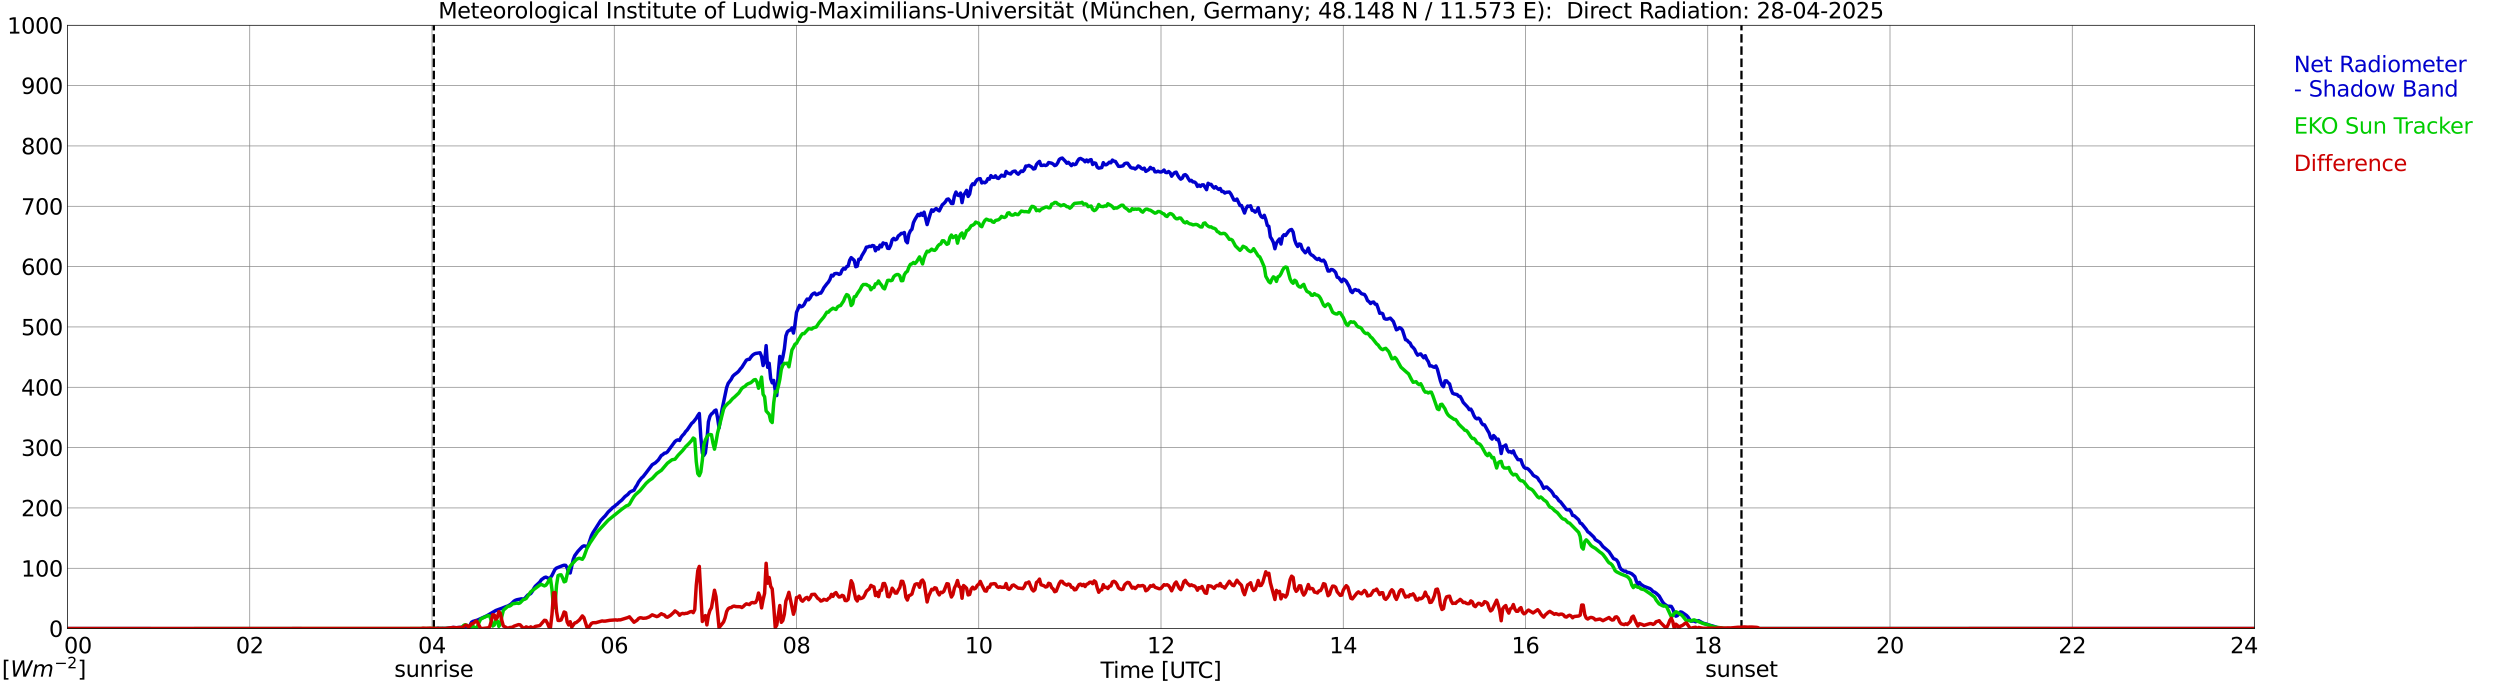 <?xml version="1.0" encoding="utf-8" standalone="no"?>
<!DOCTYPE svg PUBLIC "-//W3C//DTD SVG 1.1//EN"
  "http://www.w3.org/Graphics/SVG/1.1/DTD/svg11.dtd">
<svg xmlns:xlink="http://www.w3.org/1999/xlink" width="1085.4pt" height="296.64pt" viewBox="0 0 1085.4 296.64" xmlns="http://www.w3.org/2000/svg" version="1.1">
 <defs>
  <style type="text/css">*{stroke-linejoin: round; stroke-linecap: butt}</style>
 </defs>
 <g id="figure_1">
  <g id="patch_1">
   <path d="M 0 296.64 
L 1085.4 296.64 
L 1085.4 0 
L 0 0 
z
" style="fill: #ffffff"/>
  </g>
  <g id="axes_1">
   <g id="patch_2">
    <path d="M 29.306 272.909 
L 978.814 272.909 
L 978.814 10.976 
L 29.306 10.976 
z
" style="fill: #ffffff"/>
   </g>
   <g id="patch_3">
    <path d="M 978.814 272.909 
L 978.814 272.909 
L 978.814 10.976 
L 978.814 10.976 
z
" clip-path="url(#p57111a98ae)" style="fill: #d3d3d3; opacity: 0.25; stroke: #d3d3d3; stroke-linejoin: miter"/>
   </g>
   <g id="matplotlib.axis_1">
    <g id="xtick_1">
     <g id="line2d_1">
      <path d="M 29.306 272.909 
L 29.306 10.976 
" clip-path="url(#p57111a98ae)" style="fill: none; stroke: #808080; stroke-width: 0.3; stroke-linecap: square"/>
     </g>
     <g id="line2d_2"/>
     <g id="text_1">
      <!--    00 -->
      <g transform="translate(18.733 283.627) scale(0.095 -0.095)">
       <defs>
        <path id="DejaVuSans-20" transform="scale(0.016)"/>
        <path id="DejaVuSans-30" d="M 2034 4250 
Q 1547 4250 1301 3770 
Q 1056 3291 1056 2328 
Q 1056 1369 1301 889 
Q 1547 409 2034 409 
Q 2525 409 2770 889 
Q 3016 1369 3016 2328 
Q 3016 3291 2770 3770 
Q 2525 4250 2034 4250 
z
M 2034 4750 
Q 2819 4750 3233 4129 
Q 3647 3509 3647 2328 
Q 3647 1150 3233 529 
Q 2819 -91 2034 -91 
Q 1250 -91 836 529 
Q 422 1150 422 2328 
Q 422 3509 836 4129 
Q 1250 4750 2034 4750 
z
" transform="scale(0.016)"/>
       </defs>
       <use xlink:href="#DejaVuSans-20"/>
       <use xlink:href="#DejaVuSans-20" transform="translate(31.787 0)"/>
       <use xlink:href="#DejaVuSans-20" transform="translate(63.574 0)"/>
       <use xlink:href="#DejaVuSans-30" transform="translate(95.361 0)"/>
       <use xlink:href="#DejaVuSans-30" transform="translate(158.984 0)"/>
      </g>
     </g>
    </g>
    <g id="xtick_2">
     <g id="line2d_3">
      <path d="M 108.431 272.909 
L 108.431 10.976 
" clip-path="url(#p57111a98ae)" style="fill: none; stroke: #808080; stroke-width: 0.3; stroke-linecap: square"/>
     </g>
     <g id="line2d_4"/>
     <g id="text_2">
      <!-- 02 -->
      <g transform="translate(102.387 283.627) scale(0.095 -0.095)">
       <defs>
        <path id="DejaVuSans-32" d="M 1228 531 
L 3431 531 
L 3431 0 
L 469 0 
L 469 531 
Q 828 903 1448 1529 
Q 2069 2156 2228 2338 
Q 2531 2678 2651 2914 
Q 2772 3150 2772 3378 
Q 2772 3750 2511 3984 
Q 2250 4219 1831 4219 
Q 1534 4219 1204 4116 
Q 875 4013 500 3803 
L 500 4441 
Q 881 4594 1212 4672 
Q 1544 4750 1819 4750 
Q 2544 4750 2975 4387 
Q 3406 4025 3406 3419 
Q 3406 3131 3298 2873 
Q 3191 2616 2906 2266 
Q 2828 2175 2409 1742 
Q 1991 1309 1228 531 
z
" transform="scale(0.016)"/>
       </defs>
       <use xlink:href="#DejaVuSans-30"/>
       <use xlink:href="#DejaVuSans-32" transform="translate(63.623 0)"/>
      </g>
     </g>
    </g>
    <g id="xtick_3">
     <g id="line2d_5">
      <path d="M 187.557 272.909 
L 187.557 10.976 
" clip-path="url(#p57111a98ae)" style="fill: none; stroke: #808080; stroke-width: 0.3; stroke-linecap: square"/>
     </g>
     <g id="line2d_6"/>
     <g id="text_3">
      <!-- 04 -->
      <g transform="translate(181.513 283.627) scale(0.095 -0.095)">
       <defs>
        <path id="DejaVuSans-34" d="M 2419 4116 
L 825 1625 
L 2419 1625 
L 2419 4116 
z
M 2253 4666 
L 3047 4666 
L 3047 1625 
L 3713 1625 
L 3713 1100 
L 3047 1100 
L 3047 0 
L 2419 0 
L 2419 1100 
L 313 1100 
L 313 1709 
L 2253 4666 
z
" transform="scale(0.016)"/>
       </defs>
       <use xlink:href="#DejaVuSans-30"/>
       <use xlink:href="#DejaVuSans-34" transform="translate(63.623 0)"/>
      </g>
     </g>
    </g>
    <g id="xtick_4">
     <g id="line2d_7">
      <path d="M 266.683 272.909 
L 266.683 10.976 
" clip-path="url(#p57111a98ae)" style="fill: none; stroke: #808080; stroke-width: 0.3; stroke-linecap: square"/>
     </g>
     <g id="line2d_8"/>
     <g id="text_4">
      <!-- 06 -->
      <g transform="translate(260.638 283.627) scale(0.095 -0.095)">
       <defs>
        <path id="DejaVuSans-36" d="M 2113 2584 
Q 1688 2584 1439 2293 
Q 1191 2003 1191 1497 
Q 1191 994 1439 701 
Q 1688 409 2113 409 
Q 2538 409 2786 701 
Q 3034 994 3034 1497 
Q 3034 2003 2786 2293 
Q 2538 2584 2113 2584 
z
M 3366 4563 
L 3366 3988 
Q 3128 4100 2886 4159 
Q 2644 4219 2406 4219 
Q 1781 4219 1451 3797 
Q 1122 3375 1075 2522 
Q 1259 2794 1537 2939 
Q 1816 3084 2150 3084 
Q 2853 3084 3261 2657 
Q 3669 2231 3669 1497 
Q 3669 778 3244 343 
Q 2819 -91 2113 -91 
Q 1303 -91 875 529 
Q 447 1150 447 2328 
Q 447 3434 972 4092 
Q 1497 4750 2381 4750 
Q 2619 4750 2861 4703 
Q 3103 4656 3366 4563 
z
" transform="scale(0.016)"/>
       </defs>
       <use xlink:href="#DejaVuSans-30"/>
       <use xlink:href="#DejaVuSans-36" transform="translate(63.623 0)"/>
      </g>
     </g>
    </g>
    <g id="xtick_5">
     <g id="line2d_9">
      <path d="M 345.808 272.909 
L 345.808 10.976 
" clip-path="url(#p57111a98ae)" style="fill: none; stroke: #808080; stroke-width: 0.3; stroke-linecap: square"/>
     </g>
     <g id="line2d_10"/>
     <g id="text_5">
      <!-- 08 -->
      <g transform="translate(339.764 283.627) scale(0.095 -0.095)">
       <defs>
        <path id="DejaVuSans-38" d="M 2034 2216 
Q 1584 2216 1326 1975 
Q 1069 1734 1069 1313 
Q 1069 891 1326 650 
Q 1584 409 2034 409 
Q 2484 409 2743 651 
Q 3003 894 3003 1313 
Q 3003 1734 2745 1975 
Q 2488 2216 2034 2216 
z
M 1403 2484 
Q 997 2584 770 2862 
Q 544 3141 544 3541 
Q 544 4100 942 4425 
Q 1341 4750 2034 4750 
Q 2731 4750 3128 4425 
Q 3525 4100 3525 3541 
Q 3525 3141 3298 2862 
Q 3072 2584 2669 2484 
Q 3125 2378 3379 2068 
Q 3634 1759 3634 1313 
Q 3634 634 3220 271 
Q 2806 -91 2034 -91 
Q 1263 -91 848 271 
Q 434 634 434 1313 
Q 434 1759 690 2068 
Q 947 2378 1403 2484 
z
M 1172 3481 
Q 1172 3119 1398 2916 
Q 1625 2713 2034 2713 
Q 2441 2713 2670 2916 
Q 2900 3119 2900 3481 
Q 2900 3844 2670 4047 
Q 2441 4250 2034 4250 
Q 1625 4250 1398 4047 
Q 1172 3844 1172 3481 
z
" transform="scale(0.016)"/>
       </defs>
       <use xlink:href="#DejaVuSans-30"/>
       <use xlink:href="#DejaVuSans-38" transform="translate(63.623 0)"/>
      </g>
     </g>
    </g>
    <g id="xtick_6">
     <g id="line2d_11">
      <path d="M 424.934 272.909 
L 424.934 10.976 
" clip-path="url(#p57111a98ae)" style="fill: none; stroke: #808080; stroke-width: 0.3; stroke-linecap: square"/>
     </g>
     <g id="line2d_12"/>
     <g id="text_6">
      <!-- 10 -->
      <g transform="translate(418.89 283.627) scale(0.095 -0.095)">
       <defs>
        <path id="DejaVuSans-31" d="M 794 531 
L 1825 531 
L 1825 4091 
L 703 3866 
L 703 4441 
L 1819 4666 
L 2450 4666 
L 2450 531 
L 3481 531 
L 3481 0 
L 794 0 
L 794 531 
z
" transform="scale(0.016)"/>
       </defs>
       <use xlink:href="#DejaVuSans-31"/>
       <use xlink:href="#DejaVuSans-30" transform="translate(63.623 0)"/>
      </g>
     </g>
    </g>
    <g id="xtick_7">
     <g id="line2d_13">
      <path d="M 504.06 272.909 
L 504.06 10.976 
" clip-path="url(#p57111a98ae)" style="fill: none; stroke: #808080; stroke-width: 0.3; stroke-linecap: square"/>
     </g>
     <g id="line2d_14"/>
     <g id="text_7">
      <!-- 12 -->
      <g transform="translate(498.015 283.627) scale(0.095 -0.095)">
       <use xlink:href="#DejaVuSans-31"/>
       <use xlink:href="#DejaVuSans-32" transform="translate(63.623 0)"/>
      </g>
     </g>
    </g>
    <g id="xtick_8">
     <g id="line2d_15">
      <path d="M 583.185 272.909 
L 583.185 10.976 
" clip-path="url(#p57111a98ae)" style="fill: none; stroke: #808080; stroke-width: 0.3; stroke-linecap: square"/>
     </g>
     <g id="line2d_16"/>
     <g id="text_8">
      <!-- 14 -->
      <g transform="translate(577.141 283.627) scale(0.095 -0.095)">
       <use xlink:href="#DejaVuSans-31"/>
       <use xlink:href="#DejaVuSans-34" transform="translate(63.623 0)"/>
      </g>
     </g>
    </g>
    <g id="xtick_9">
     <g id="line2d_17">
      <path d="M 662.311 272.909 
L 662.311 10.976 
" clip-path="url(#p57111a98ae)" style="fill: none; stroke: #808080; stroke-width: 0.3; stroke-linecap: square"/>
     </g>
     <g id="line2d_18"/>
     <g id="text_9">
      <!-- 16 -->
      <g transform="translate(656.267 283.627) scale(0.095 -0.095)">
       <use xlink:href="#DejaVuSans-31"/>
       <use xlink:href="#DejaVuSans-36" transform="translate(63.623 0)"/>
      </g>
     </g>
    </g>
    <g id="xtick_10">
     <g id="line2d_19">
      <path d="M 741.437 272.909 
L 741.437 10.976 
" clip-path="url(#p57111a98ae)" style="fill: none; stroke: #808080; stroke-width: 0.3; stroke-linecap: square"/>
     </g>
     <g id="line2d_20"/>
     <g id="text_10">
      <!-- 18 -->
      <g transform="translate(735.392 283.627) scale(0.095 -0.095)">
       <use xlink:href="#DejaVuSans-31"/>
       <use xlink:href="#DejaVuSans-38" transform="translate(63.623 0)"/>
      </g>
     </g>
    </g>
    <g id="xtick_11">
     <g id="line2d_21">
      <path d="M 820.562 272.909 
L 820.562 10.976 
" clip-path="url(#p57111a98ae)" style="fill: none; stroke: #808080; stroke-width: 0.3; stroke-linecap: square"/>
     </g>
     <g id="line2d_22"/>
     <g id="text_11">
      <!-- 20 -->
      <g transform="translate(814.518 283.627) scale(0.095 -0.095)">
       <use xlink:href="#DejaVuSans-32"/>
       <use xlink:href="#DejaVuSans-30" transform="translate(63.623 0)"/>
      </g>
     </g>
    </g>
    <g id="xtick_12">
     <g id="line2d_23">
      <path d="M 899.688 272.909 
L 899.688 10.976 
" clip-path="url(#p57111a98ae)" style="fill: none; stroke: #808080; stroke-width: 0.3; stroke-linecap: square"/>
     </g>
     <g id="line2d_24"/>
     <g id="text_12">
      <!-- 22 -->
      <g transform="translate(893.644 283.627) scale(0.095 -0.095)">
       <use xlink:href="#DejaVuSans-32"/>
       <use xlink:href="#DejaVuSans-32" transform="translate(63.623 0)"/>
      </g>
     </g>
    </g>
    <g id="xtick_13">
     <g id="line2d_25">
      <path d="M 978.814 272.909 
L 978.814 10.976 
" clip-path="url(#p57111a98ae)" style="fill: none; stroke: #808080; stroke-width: 0.3; stroke-linecap: square"/>
     </g>
     <g id="line2d_26"/>
     <g id="text_13">
      <!-- 24    -->
      <g transform="translate(968.241 283.627) scale(0.095 -0.095)">
       <use xlink:href="#DejaVuSans-32"/>
       <use xlink:href="#DejaVuSans-34" transform="translate(63.623 0)"/>
       <use xlink:href="#DejaVuSans-20" transform="translate(127.246 0)"/>
       <use xlink:href="#DejaVuSans-20" transform="translate(159.033 0)"/>
       <use xlink:href="#DejaVuSans-20" transform="translate(190.82 0)"/>
      </g>
     </g>
    </g>
    <g id="text_14">
     <!-- Time [UTC] -->
     <g transform="translate(477.806 294.322) scale(0.095 -0.095)">
      <defs>
       <path id="DejaVuSans-54" d="M -19 4666 
L 3928 4666 
L 3928 4134 
L 2272 4134 
L 2272 0 
L 1638 0 
L 1638 4134 
L -19 4134 
L -19 4666 
z
" transform="scale(0.016)"/>
       <path id="DejaVuSans-69" d="M 603 3500 
L 1178 3500 
L 1178 0 
L 603 0 
L 603 3500 
z
M 603 4863 
L 1178 4863 
L 1178 4134 
L 603 4134 
L 603 4863 
z
" transform="scale(0.016)"/>
       <path id="DejaVuSans-6d" d="M 3328 2828 
Q 3544 3216 3844 3400 
Q 4144 3584 4550 3584 
Q 5097 3584 5394 3201 
Q 5691 2819 5691 2113 
L 5691 0 
L 5113 0 
L 5113 2094 
Q 5113 2597 4934 2840 
Q 4756 3084 4391 3084 
Q 3944 3084 3684 2787 
Q 3425 2491 3425 1978 
L 3425 0 
L 2847 0 
L 2847 2094 
Q 2847 2600 2669 2842 
Q 2491 3084 2119 3084 
Q 1678 3084 1418 2786 
Q 1159 2488 1159 1978 
L 1159 0 
L 581 0 
L 581 3500 
L 1159 3500 
L 1159 2956 
Q 1356 3278 1631 3431 
Q 1906 3584 2284 3584 
Q 2666 3584 2933 3390 
Q 3200 3197 3328 2828 
z
" transform="scale(0.016)"/>
       <path id="DejaVuSans-65" d="M 3597 1894 
L 3597 1613 
L 953 1613 
Q 991 1019 1311 708 
Q 1631 397 2203 397 
Q 2534 397 2845 478 
Q 3156 559 3463 722 
L 3463 178 
Q 3153 47 2828 -22 
Q 2503 -91 2169 -91 
Q 1331 -91 842 396 
Q 353 884 353 1716 
Q 353 2575 817 3079 
Q 1281 3584 2069 3584 
Q 2775 3584 3186 3129 
Q 3597 2675 3597 1894 
z
M 3022 2063 
Q 3016 2534 2758 2815 
Q 2500 3097 2075 3097 
Q 1594 3097 1305 2825 
Q 1016 2553 972 2059 
L 3022 2063 
z
" transform="scale(0.016)"/>
       <path id="DejaVuSans-5b" d="M 550 4863 
L 1875 4863 
L 1875 4416 
L 1125 4416 
L 1125 -397 
L 1875 -397 
L 1875 -844 
L 550 -844 
L 550 4863 
z
" transform="scale(0.016)"/>
       <path id="DejaVuSans-55" d="M 556 4666 
L 1191 4666 
L 1191 1831 
Q 1191 1081 1462 751 
Q 1734 422 2344 422 
Q 2950 422 3222 751 
Q 3494 1081 3494 1831 
L 3494 4666 
L 4128 4666 
L 4128 1753 
Q 4128 841 3676 375 
Q 3225 -91 2344 -91 
Q 1459 -91 1007 375 
Q 556 841 556 1753 
L 556 4666 
z
" transform="scale(0.016)"/>
       <path id="DejaVuSans-43" d="M 4122 4306 
L 4122 3641 
Q 3803 3938 3442 4084 
Q 3081 4231 2675 4231 
Q 1875 4231 1450 3742 
Q 1025 3253 1025 2328 
Q 1025 1406 1450 917 
Q 1875 428 2675 428 
Q 3081 428 3442 575 
Q 3803 722 4122 1019 
L 4122 359 
Q 3791 134 3420 21 
Q 3050 -91 2638 -91 
Q 1578 -91 968 557 
Q 359 1206 359 2328 
Q 359 3453 968 4101 
Q 1578 4750 2638 4750 
Q 3056 4750 3426 4639 
Q 3797 4528 4122 4306 
z
" transform="scale(0.016)"/>
       <path id="DejaVuSans-5d" d="M 1947 4863 
L 1947 -844 
L 622 -844 
L 622 -397 
L 1369 -397 
L 1369 4416 
L 622 4416 
L 622 4863 
L 1947 4863 
z
" transform="scale(0.016)"/>
      </defs>
      <use xlink:href="#DejaVuSans-54"/>
      <use xlink:href="#DejaVuSans-69" transform="translate(57.959 0)"/>
      <use xlink:href="#DejaVuSans-6d" transform="translate(85.742 0)"/>
      <use xlink:href="#DejaVuSans-65" transform="translate(183.154 0)"/>
      <use xlink:href="#DejaVuSans-20" transform="translate(244.678 0)"/>
      <use xlink:href="#DejaVuSans-5b" transform="translate(276.465 0)"/>
      <use xlink:href="#DejaVuSans-55" transform="translate(315.479 0)"/>
      <use xlink:href="#DejaVuSans-54" transform="translate(388.672 0)"/>
      <use xlink:href="#DejaVuSans-43" transform="translate(443.881 0)"/>
      <use xlink:href="#DejaVuSans-5d" transform="translate(513.705 0)"/>
     </g>
    </g>
   </g>
   <g id="matplotlib.axis_2">
    <g id="ytick_1">
     <g id="line2d_27">
      <path d="M 29.306 272.909 
L 978.814 272.909 
" clip-path="url(#p57111a98ae)" style="fill: none; stroke: #808080; stroke-width: 0.3; stroke-linecap: square"/>
     </g>
     <g id="line2d_28"/>
     <g id="text_15">
      <!-- 0 -->
      <g transform="translate(21.261 276.518) scale(0.095 -0.095)">
       <use xlink:href="#DejaVuSans-30"/>
      </g>
     </g>
    </g>
    <g id="ytick_2">
     <g id="line2d_29">
      <path d="M 29.306 246.715 
L 978.814 246.715 
" clip-path="url(#p57111a98ae)" style="fill: none; stroke: #808080; stroke-width: 0.3; stroke-linecap: square"/>
     </g>
     <g id="line2d_30"/>
     <g id="text_16">
      <!-- 100 -->
      <g transform="translate(9.173 250.325) scale(0.095 -0.095)">
       <use xlink:href="#DejaVuSans-31"/>
       <use xlink:href="#DejaVuSans-30" transform="translate(63.623 0)"/>
       <use xlink:href="#DejaVuSans-30" transform="translate(127.246 0)"/>
      </g>
     </g>
    </g>
    <g id="ytick_3">
     <g id="line2d_31">
      <path d="M 29.306 220.522 
L 978.814 220.522 
" clip-path="url(#p57111a98ae)" style="fill: none; stroke: #808080; stroke-width: 0.3; stroke-linecap: square"/>
     </g>
     <g id="line2d_32"/>
     <g id="text_17">
      <!-- 200 -->
      <g transform="translate(9.173 224.131) scale(0.095 -0.095)">
       <use xlink:href="#DejaVuSans-32"/>
       <use xlink:href="#DejaVuSans-30" transform="translate(63.623 0)"/>
       <use xlink:href="#DejaVuSans-30" transform="translate(127.246 0)"/>
      </g>
     </g>
    </g>
    <g id="ytick_4">
     <g id="line2d_33">
      <path d="M 29.306 194.329 
L 978.814 194.329 
" clip-path="url(#p57111a98ae)" style="fill: none; stroke: #808080; stroke-width: 0.3; stroke-linecap: square"/>
     </g>
     <g id="line2d_34"/>
     <g id="text_18">
      <!-- 300 -->
      <g transform="translate(9.173 197.938) scale(0.095 -0.095)">
       <defs>
        <path id="DejaVuSans-33" d="M 2597 2516 
Q 3050 2419 3304 2112 
Q 3559 1806 3559 1356 
Q 3559 666 3084 287 
Q 2609 -91 1734 -91 
Q 1441 -91 1130 -33 
Q 819 25 488 141 
L 488 750 
Q 750 597 1062 519 
Q 1375 441 1716 441 
Q 2309 441 2620 675 
Q 2931 909 2931 1356 
Q 2931 1769 2642 2001 
Q 2353 2234 1838 2234 
L 1294 2234 
L 1294 2753 
L 1863 2753 
Q 2328 2753 2575 2939 
Q 2822 3125 2822 3475 
Q 2822 3834 2567 4026 
Q 2313 4219 1838 4219 
Q 1578 4219 1281 4162 
Q 984 4106 628 3988 
L 628 4550 
Q 988 4650 1302 4700 
Q 1616 4750 1894 4750 
Q 2613 4750 3031 4423 
Q 3450 4097 3450 3541 
Q 3450 3153 3228 2886 
Q 3006 2619 2597 2516 
z
" transform="scale(0.016)"/>
       </defs>
       <use xlink:href="#DejaVuSans-33"/>
       <use xlink:href="#DejaVuSans-30" transform="translate(63.623 0)"/>
       <use xlink:href="#DejaVuSans-30" transform="translate(127.246 0)"/>
      </g>
     </g>
    </g>
    <g id="ytick_5">
     <g id="line2d_35">
      <path d="M 29.306 168.136 
L 978.814 168.136 
" clip-path="url(#p57111a98ae)" style="fill: none; stroke: #808080; stroke-width: 0.3; stroke-linecap: square"/>
     </g>
     <g id="line2d_36"/>
     <g id="text_19">
      <!-- 400 -->
      <g transform="translate(9.173 171.745) scale(0.095 -0.095)">
       <use xlink:href="#DejaVuSans-34"/>
       <use xlink:href="#DejaVuSans-30" transform="translate(63.623 0)"/>
       <use xlink:href="#DejaVuSans-30" transform="translate(127.246 0)"/>
      </g>
     </g>
    </g>
    <g id="ytick_6">
     <g id="line2d_37">
      <path d="M 29.306 141.942 
L 978.814 141.942 
" clip-path="url(#p57111a98ae)" style="fill: none; stroke: #808080; stroke-width: 0.3; stroke-linecap: square"/>
     </g>
     <g id="line2d_38"/>
     <g id="text_20">
      <!-- 500 -->
      <g transform="translate(9.173 145.551) scale(0.095 -0.095)">
       <defs>
        <path id="DejaVuSans-35" d="M 691 4666 
L 3169 4666 
L 3169 4134 
L 1269 4134 
L 1269 2991 
Q 1406 3038 1543 3061 
Q 1681 3084 1819 3084 
Q 2600 3084 3056 2656 
Q 3513 2228 3513 1497 
Q 3513 744 3044 326 
Q 2575 -91 1722 -91 
Q 1428 -91 1123 -41 
Q 819 9 494 109 
L 494 744 
Q 775 591 1075 516 
Q 1375 441 1709 441 
Q 2250 441 2565 725 
Q 2881 1009 2881 1497 
Q 2881 1984 2565 2268 
Q 2250 2553 1709 2553 
Q 1456 2553 1204 2497 
Q 953 2441 691 2322 
L 691 4666 
z
" transform="scale(0.016)"/>
       </defs>
       <use xlink:href="#DejaVuSans-35"/>
       <use xlink:href="#DejaVuSans-30" transform="translate(63.623 0)"/>
       <use xlink:href="#DejaVuSans-30" transform="translate(127.246 0)"/>
      </g>
     </g>
    </g>
    <g id="ytick_7">
     <g id="line2d_39">
      <path d="M 29.306 115.749 
L 978.814 115.749 
" clip-path="url(#p57111a98ae)" style="fill: none; stroke: #808080; stroke-width: 0.3; stroke-linecap: square"/>
     </g>
     <g id="line2d_40"/>
     <g id="text_21">
      <!-- 600 -->
      <g transform="translate(9.173 119.358) scale(0.095 -0.095)">
       <use xlink:href="#DejaVuSans-36"/>
       <use xlink:href="#DejaVuSans-30" transform="translate(63.623 0)"/>
       <use xlink:href="#DejaVuSans-30" transform="translate(127.246 0)"/>
      </g>
     </g>
    </g>
    <g id="ytick_8">
     <g id="line2d_41">
      <path d="M 29.306 89.556 
L 978.814 89.556 
" clip-path="url(#p57111a98ae)" style="fill: none; stroke: #808080; stroke-width: 0.3; stroke-linecap: square"/>
     </g>
     <g id="line2d_42"/>
     <g id="text_22">
      <!-- 700 -->
      <g transform="translate(9.173 93.165) scale(0.095 -0.095)">
       <defs>
        <path id="DejaVuSans-37" d="M 525 4666 
L 3525 4666 
L 3525 4397 
L 1831 0 
L 1172 0 
L 2766 4134 
L 525 4134 
L 525 4666 
z
" transform="scale(0.016)"/>
       </defs>
       <use xlink:href="#DejaVuSans-37"/>
       <use xlink:href="#DejaVuSans-30" transform="translate(63.623 0)"/>
       <use xlink:href="#DejaVuSans-30" transform="translate(127.246 0)"/>
      </g>
     </g>
    </g>
    <g id="ytick_9">
     <g id="line2d_43">
      <path d="M 29.306 63.362 
L 978.814 63.362 
" clip-path="url(#p57111a98ae)" style="fill: none; stroke: #808080; stroke-width: 0.3; stroke-linecap: square"/>
     </g>
     <g id="line2d_44"/>
     <g id="text_23">
      <!-- 800 -->
      <g transform="translate(9.173 66.972) scale(0.095 -0.095)">
       <use xlink:href="#DejaVuSans-38"/>
       <use xlink:href="#DejaVuSans-30" transform="translate(63.623 0)"/>
       <use xlink:href="#DejaVuSans-30" transform="translate(127.246 0)"/>
      </g>
     </g>
    </g>
    <g id="ytick_10">
     <g id="line2d_45">
      <path d="M 29.306 37.169 
L 978.814 37.169 
" clip-path="url(#p57111a98ae)" style="fill: none; stroke: #808080; stroke-width: 0.3; stroke-linecap: square"/>
     </g>
     <g id="line2d_46"/>
     <g id="text_24">
      <!-- 900 -->
      <g transform="translate(9.173 40.778) scale(0.095 -0.095)">
       <defs>
        <path id="DejaVuSans-39" d="M 703 97 
L 703 672 
Q 941 559 1184 500 
Q 1428 441 1663 441 
Q 2288 441 2617 861 
Q 2947 1281 2994 2138 
Q 2813 1869 2534 1725 
Q 2256 1581 1919 1581 
Q 1219 1581 811 2004 
Q 403 2428 403 3163 
Q 403 3881 828 4315 
Q 1253 4750 1959 4750 
Q 2769 4750 3195 4129 
Q 3622 3509 3622 2328 
Q 3622 1225 3098 567 
Q 2575 -91 1691 -91 
Q 1453 -91 1209 -44 
Q 966 3 703 97 
z
M 1959 2075 
Q 2384 2075 2632 2365 
Q 2881 2656 2881 3163 
Q 2881 3666 2632 3958 
Q 2384 4250 1959 4250 
Q 1534 4250 1286 3958 
Q 1038 3666 1038 3163 
Q 1038 2656 1286 2365 
Q 1534 2075 1959 2075 
z
" transform="scale(0.016)"/>
       </defs>
       <use xlink:href="#DejaVuSans-39"/>
       <use xlink:href="#DejaVuSans-30" transform="translate(63.623 0)"/>
       <use xlink:href="#DejaVuSans-30" transform="translate(127.246 0)"/>
      </g>
     </g>
    </g>
    <g id="ytick_11">
     <g id="line2d_47">
      <path d="M 29.306 10.976 
L 978.814 10.976 
" clip-path="url(#p57111a98ae)" style="fill: none; stroke: #808080; stroke-width: 0.3; stroke-linecap: square"/>
     </g>
     <g id="line2d_48"/>
     <g id="text_25">
      <!-- 1000 -->
      <g transform="translate(3.128 14.585) scale(0.095 -0.095)">
       <use xlink:href="#DejaVuSans-31"/>
       <use xlink:href="#DejaVuSans-30" transform="translate(63.623 0)"/>
       <use xlink:href="#DejaVuSans-30" transform="translate(127.246 0)"/>
       <use xlink:href="#DejaVuSans-30" transform="translate(190.869 0)"/>
      </g>
     </g>
    </g>
   </g>
   <g id="line2d_49">
    <path d="M 188.348 272.909 
L 188.348 10.976 
" clip-path="url(#p57111a98ae)" style="fill: none; stroke-dasharray: 3.7,1.6; stroke-dashoffset: 0; stroke: #000000"/>
   </g>
   <g id="line2d_50">
    <path d="M 756.075 272.909 
L 756.075 10.976 
" clip-path="url(#p57111a98ae)" style="fill: none; stroke-dasharray: 3.7,1.6; stroke-dashoffset: 0; stroke: #000000"/>
   </g>
   <g id="line2d_51">
    <path d="M 29.306 272.909 
L 182.941 272.977 
L 183.601 273.095 
L 184.92 273.024 
L 186.898 273.084 
L 187.557 272.972 
L 188.216 273.042 
L 190.195 272.778 
L 190.854 272.867 
L 192.173 272.835 
L 193.492 272.854 
L 196.788 272.414 
L 198.107 272.532 
L 200.085 272.354 
L 201.404 272.411 
L 202.723 272.982 
L 203.382 272.807 
L 204.701 270.172 
L 205.36 269.784 
L 207.339 269.192 
L 211.295 267.382 
L 212.614 266.612 
L 215.251 265.059 
L 216.57 264.561 
L 217.889 264.087 
L 219.867 263.283 
L 220.526 263.113 
L 221.845 262.269 
L 223.164 260.98 
L 223.823 260.595 
L 224.482 260.37 
L 226.461 259.975 
L 227.12 260.126 
L 227.779 259.891 
L 229.098 258.358 
L 230.417 257.711 
L 231.076 256.797 
L 231.736 255.519 
L 232.395 254.526 
L 233.714 253.308 
L 234.373 252.68 
L 235.033 251.708 
L 236.351 250.762 
L 237.011 250.561 
L 238.329 251.176 
L 238.989 250.791 
L 239.648 249.817 
L 240.967 247.182 
L 241.626 246.626 
L 244.264 245.579 
L 244.923 245.395 
L 245.583 245.453 
L 246.242 246.548 
L 246.901 248.643 
L 247.561 248.753 
L 248.88 242.894 
L 249.539 241.22 
L 250.858 239.415 
L 252.176 237.98 
L 252.836 237.312 
L 253.495 236.977 
L 254.155 237.108 
L 254.814 237.514 
L 255.473 236.471 
L 256.792 232.529 
L 257.451 231.238 
L 260.748 226.054 
L 262.067 224.629 
L 262.726 223.98 
L 264.045 222.288 
L 265.364 221.051 
L 266.023 220.362 
L 266.683 219.949 
L 267.342 219.299 
L 268.002 218.854 
L 268.661 218.173 
L 269.98 217.101 
L 271.298 215.632 
L 272.617 214.629 
L 273.277 213.827 
L 273.936 213.382 
L 275.255 212.827 
L 275.914 211.548 
L 276.573 210.563 
L 277.233 209.249 
L 278.552 207.515 
L 279.211 206.949 
L 280.53 205.249 
L 283.167 201.752 
L 284.486 200.979 
L 285.805 199.735 
L 287.124 197.75 
L 287.783 197.375 
L 288.442 196.747 
L 289.102 196.673 
L 289.761 196.186 
L 293.058 191.689 
L 293.717 191.18 
L 294.377 190.968 
L 295.036 191.233 
L 295.696 189.884 
L 296.355 189.022 
L 297.014 188.365 
L 297.674 187.348 
L 298.333 186.701 
L 300.311 183.794 
L 300.971 183.267 
L 302.289 181.583 
L 302.949 180.439 
L 303.608 179.517 
L 304.267 189.811 
L 304.927 196.71 
L 305.586 197.7 
L 306.246 196.618 
L 306.905 191.277 
L 307.564 183.165 
L 308.224 180.732 
L 308.883 179.729 
L 309.543 179.231 
L 310.202 178.361 
L 310.861 178.018 
L 311.521 181.329 
L 312.18 185.787 
L 313.499 177.683 
L 315.477 168.29 
L 316.136 166.454 
L 317.455 164.691 
L 318.114 163.402 
L 318.774 162.734 
L 320.093 161.742 
L 320.752 161.126 
L 321.411 160.215 
L 322.071 159.494 
L 324.049 156.341 
L 324.708 156.05 
L 325.368 156.016 
L 326.027 155.023 
L 326.686 154.245 
L 327.346 153.761 
L 328.005 153.462 
L 329.983 153.153 
L 330.643 154.735 
L 331.302 158.703 
L 331.961 156.941 
L 332.621 150.065 
L 333.28 159.479 
L 333.94 157.718 
L 334.599 164.393 
L 335.258 166.218 
L 335.918 165.176 
L 336.577 169.521 
L 337.236 171.721 
L 337.896 161.922 
L 338.555 154.743 
L 339.215 157.608 
L 339.874 155.089 
L 340.533 151.521 
L 341.193 145.858 
L 341.852 144.046 
L 342.512 143.516 
L 343.171 143.255 
L 343.83 142.353 
L 344.49 144.601 
L 345.149 140.923 
L 345.808 135.627 
L 347.127 132.578 
L 347.787 133.217 
L 348.446 132.961 
L 349.105 132.243 
L 349.765 130.889 
L 350.424 129.836 
L 351.083 130.147 
L 351.743 129.338 
L 352.402 128.091 
L 353.062 127.484 
L 353.721 127.209 
L 354.38 127.958 
L 355.04 127.777 
L 355.699 127.269 
L 356.359 127.269 
L 357.018 126.279 
L 357.677 124.951 
L 358.996 123.219 
L 359.655 122.47 
L 360.315 121.354 
L 360.974 119.492 
L 361.634 119.832 
L 362.293 118.863 
L 362.952 118.719 
L 363.612 118.751 
L 364.271 119.123 
L 364.93 118.869 
L 365.59 117.3 
L 366.249 116.529 
L 366.909 116.844 
L 367.568 115.77 
L 368.227 115.508 
L 368.887 113.014 
L 369.546 111.851 
L 370.865 113.017 
L 371.524 115.801 
L 372.184 115.547 
L 372.843 112.566 
L 373.502 112.587 
L 374.162 111.05 
L 375.481 108.85 
L 376.14 107.302 
L 376.799 107.228 
L 377.459 106.906 
L 378.118 107.037 
L 378.777 106.592 
L 379.437 106.741 
L 380.096 108.881 
L 380.756 107.482 
L 381.415 108.111 
L 382.074 106.427 
L 382.734 107.165 
L 383.393 105.458 
L 384.053 105.83 
L 384.712 105.738 
L 385.371 107.794 
L 386.031 107.873 
L 386.69 106.516 
L 387.349 104.114 
L 388.009 103.488 
L 388.668 104.116 
L 389.328 103.802 
L 389.987 102.443 
L 390.646 101.966 
L 391.306 101.322 
L 391.965 101.343 
L 392.624 100.947 
L 393.284 104.632 
L 393.943 105.413 
L 394.603 101.686 
L 395.262 100.227 
L 395.921 99.541 
L 396.581 96.662 
L 397.24 95.297 
L 398.559 93.097 
L 399.218 93.595 
L 399.878 92.62 
L 400.537 93.503 
L 401.196 92.117 
L 402.515 97.505 
L 403.834 93.097 
L 404.493 91.114 
L 405.153 91.74 
L 405.812 90.973 
L 406.471 90.527 
L 407.131 91.164 
L 407.79 91.559 
L 409.109 88.906 
L 409.768 88.38 
L 410.428 87.659 
L 411.087 86.577 
L 411.746 86.384 
L 412.406 87.162 
L 413.065 88.327 
L 413.725 88.366 
L 414.384 85.056 
L 415.043 83.377 
L 415.703 84.692 
L 416.362 84.904 
L 417.022 83.822 
L 417.681 87.963 
L 418.34 84.692 
L 419 83.848 
L 419.659 82.643 
L 420.318 85.286 
L 420.978 84.244 
L 421.637 80.838 
L 422.297 79.804 
L 422.956 80.137 
L 423.615 78.864 
L 424.275 77.981 
L 424.934 77.63 
L 425.593 77.57 
L 426.253 79.432 
L 426.912 79.089 
L 427.572 79.359 
L 428.231 78.895 
L 428.89 77.567 
L 429.55 77.782 
L 430.209 76.255 
L 430.869 76.962 
L 431.528 76.991 
L 432.187 76.333 
L 432.847 77.274 
L 433.506 77.478 
L 434.825 76.045 
L 435.484 76.412 
L 436.144 76.483 
L 436.803 74.437 
L 437.462 75.115 
L 438.781 75.54 
L 439.44 74.701 
L 440.1 74.366 
L 440.759 74.285 
L 441.419 75.168 
L 442.078 75.642 
L 443.397 74.225 
L 444.056 74.447 
L 444.716 73.706 
L 445.375 72.087 
L 446.034 72.127 
L 446.694 71.802 
L 448.012 72.572 
L 448.672 73.381 
L 449.331 73.201 
L 449.991 71.427 
L 450.65 70.628 
L 451.309 70.07 
L 451.969 71.82 
L 452.628 71.82 
L 453.287 71.647 
L 453.947 71.87 
L 454.606 71.618 
L 455.266 70.573 
L 456.584 70.851 
L 457.244 71.246 
L 457.903 71.896 
L 458.563 71.652 
L 459.222 70.683 
L 459.881 69.243 
L 460.541 68.797 
L 461.2 68.625 
L 462.519 70.013 
L 463.178 70.88 
L 463.838 70.466 
L 465.156 71.904 
L 465.816 71.134 
L 466.475 71.49 
L 467.134 71.278 
L 467.794 69.968 
L 468.453 69.017 
L 469.113 68.784 
L 470.431 69.505 
L 471.091 70.235 
L 471.75 69.455 
L 472.409 70.246 
L 473.069 69.465 
L 473.728 69.303 
L 474.388 71.417 
L 475.047 70.72 
L 475.706 70.893 
L 476.366 72.572 
L 477.025 73.009 
L 478.344 72.747 
L 479.003 70.618 
L 479.663 71.511 
L 480.322 71.542 
L 480.981 71.066 
L 481.641 70.406 
L 482.3 70.681 
L 482.96 69.502 
L 483.619 69.966 
L 484.278 70.11 
L 485.597 72.208 
L 486.256 72.258 
L 487.575 71.985 
L 488.235 71.076 
L 488.894 70.851 
L 489.553 70.872 
L 490.872 72.685 
L 491.532 72.98 
L 492.191 72.97 
L 492.85 73.376 
L 493.51 72.868 
L 494.169 72.048 
L 494.828 72.378 
L 495.488 73.077 
L 496.147 73.413 
L 496.807 72.999 
L 497.466 74.398 
L 498.785 73.607 
L 499.444 72.666 
L 500.103 73.284 
L 500.763 73.174 
L 501.422 74.584 
L 502.082 74.612 
L 502.741 74.319 
L 503.4 74.602 
L 504.06 74.694 
L 504.719 74.4 
L 505.379 73.829 
L 506.038 74.853 
L 506.697 74.945 
L 507.357 74.458 
L 508.016 75.016 
L 508.675 76.503 
L 509.335 75.613 
L 509.994 74.924 
L 510.654 74.741 
L 511.313 76.079 
L 511.972 77.093 
L 512.632 77.782 
L 513.291 77.357 
L 513.95 76.05 
L 514.61 75.815 
L 515.269 76.383 
L 515.929 77.588 
L 516.588 78.552 
L 517.247 78.308 
L 517.907 78.987 
L 518.566 79.005 
L 519.226 79.513 
L 519.885 80.951 
L 520.544 80.354 
L 521.204 80.941 
L 521.863 80.265 
L 522.522 80.244 
L 523.841 82.342 
L 524.501 79.576 
L 525.16 80.032 
L 525.819 80.053 
L 526.479 81.017 
L 527.138 81.653 
L 527.797 81.045 
L 528.457 81.755 
L 529.116 82.25 
L 529.776 81.836 
L 530.435 83.133 
L 531.094 83.133 
L 531.754 83.817 
L 532.413 83.484 
L 533.732 83.364 
L 534.391 84.202 
L 535.71 86.834 
L 536.369 86.944 
L 537.029 86.418 
L 538.348 89.223 
L 539.007 89.226 
L 540.326 92.487 
L 540.985 90.561 
L 541.644 89.461 
L 542.304 89.579 
L 542.963 89.346 
L 543.623 91.313 
L 544.282 91.444 
L 544.941 92.102 
L 545.601 91.546 
L 546.26 90.2 
L 546.919 92.835 
L 547.579 94.071 
L 548.238 94.456 
L 548.898 93.474 
L 549.557 95.297 
L 550.216 97.869 
L 550.876 98.275 
L 551.535 102.857 
L 552.195 103.889 
L 552.854 105.269 
L 553.513 107.993 
L 554.173 105.591 
L 554.832 104.53 
L 555.491 103.742 
L 556.151 105.95 
L 556.81 102.697 
L 557.47 101.906 
L 558.129 102.238 
L 559.448 100.415 
L 560.107 99.826 
L 560.766 99.632 
L 561.426 100.766 
L 562.085 104.156 
L 562.745 105.932 
L 563.404 107.003 
L 564.063 105.919 
L 564.723 106.131 
L 565.382 108.148 
L 566.701 109.745 
L 567.36 109.057 
L 568.02 107.708 
L 568.679 109.939 
L 569.338 110.667 
L 569.998 110.971 
L 571.317 112.299 
L 571.976 112.684 
L 572.635 112.208 
L 573.295 113.02 
L 573.954 113.292 
L 574.613 112.931 
L 575.273 113.79 
L 576.592 117.664 
L 577.251 117.672 
L 577.91 117.011 
L 578.57 117.093 
L 579.229 117.569 
L 579.889 118.321 
L 580.548 120.346 
L 581.207 120.558 
L 582.526 122.313 
L 583.185 121.179 
L 583.845 121.551 
L 584.504 122.151 
L 585.823 124.521 
L 586.482 126.488 
L 587.142 127.025 
L 587.801 125.972 
L 588.46 125.697 
L 589.12 126.074 
L 589.779 126.053 
L 591.098 127.512 
L 592.417 127.869 
L 593.076 128.922 
L 593.736 130.522 
L 594.395 130.978 
L 595.054 131.779 
L 595.714 131.24 
L 596.373 131.119 
L 597.032 132.044 
L 597.692 132.133 
L 598.351 133.885 
L 599.011 136.023 
L 599.67 135.923 
L 600.329 136.235 
L 600.989 138.244 
L 601.648 138.548 
L 602.307 138.558 
L 603.626 138.121 
L 604.945 139.569 
L 606.264 143.186 
L 606.923 142.883 
L 607.582 142.246 
L 608.242 142.547 
L 608.901 143.346 
L 610.22 147.49 
L 610.879 147.692 
L 611.539 148.472 
L 612.198 148.918 
L 612.858 150.295 
L 613.517 150.885 
L 614.176 151.684 
L 614.836 153.203 
L 615.495 154.206 
L 616.154 153.813 
L 616.814 153.659 
L 618.133 155.332 
L 618.792 154.431 
L 619.451 156.019 
L 620.111 157.003 
L 620.77 158.905 
L 621.429 158.819 
L 622.089 159.222 
L 622.748 159.455 
L 623.408 158.876 
L 624.067 160.343 
L 625.386 165.39 
L 626.045 167.227 
L 626.705 167.895 
L 627.364 165.359 
L 628.023 165.349 
L 628.683 166.129 
L 629.342 166.666 
L 630.001 169.097 
L 630.661 170.71 
L 631.32 171.025 
L 632.639 171.31 
L 633.298 172.038 
L 633.958 172.141 
L 634.617 173.303 
L 635.276 174.7 
L 637.255 176.819 
L 637.914 177.853 
L 638.573 177.61 
L 639.233 178.746 
L 639.892 180.386 
L 640.552 181.471 
L 641.211 181.848 
L 641.87 181.533 
L 642.53 182.021 
L 643.189 183.579 
L 643.848 184.391 
L 644.508 184.449 
L 645.827 186.843 
L 646.486 187.948 
L 647.145 189.962 
L 647.805 190.633 
L 648.464 189.101 
L 649.123 189.771 
L 649.783 190.845 
L 650.442 190.654 
L 651.102 192.692 
L 651.761 196.893 
L 652.42 193.897 
L 653.08 193.685 
L 653.739 193.179 
L 654.399 195.327 
L 655.058 196.228 
L 655.717 196.047 
L 656.377 196.584 
L 657.036 195.764 
L 657.695 197.464 
L 659.014 199.544 
L 660.333 199.636 
L 660.992 201.582 
L 661.652 202.836 
L 662.311 203.345 
L 662.97 203.334 
L 663.63 203.782 
L 664.949 205.251 
L 665.608 206.263 
L 666.267 206.729 
L 666.927 207.025 
L 667.586 207.53 
L 668.246 208.646 
L 668.905 209.387 
L 670.224 212.051 
L 670.883 211.517 
L 671.542 211.436 
L 673.521 213.261 
L 674.18 214.202 
L 674.839 215.399 
L 675.499 215.642 
L 676.158 216.378 
L 676.817 217.384 
L 677.477 217.83 
L 680.114 221.235 
L 680.774 221.389 
L 681.433 221.279 
L 682.092 222.209 
L 682.752 223.76 
L 683.411 223.88 
L 685.389 225.685 
L 686.049 227.094 
L 686.708 227.359 
L 688.686 229.821 
L 689.346 230.876 
L 690.005 231.29 
L 691.983 233.208 
L 692.643 234.279 
L 694.621 235.549 
L 695.939 237.302 
L 697.258 238.396 
L 698.577 239.541 
L 700.555 242.561 
L 701.215 242.784 
L 701.874 243.161 
L 702.533 244.172 
L 703.193 246.131 
L 703.852 247.203 
L 705.171 247.986 
L 705.83 247.936 
L 706.49 248.562 
L 707.149 248.525 
L 708.468 249.133 
L 709.786 250.33 
L 710.446 252.316 
L 711.105 253.866 
L 711.765 252.876 
L 712.424 253.696 
L 713.743 254.558 
L 716.38 255.553 
L 717.04 256.101 
L 717.699 256.85 
L 718.358 257.085 
L 719.018 257.52 
L 720.337 258.759 
L 721.655 261.062 
L 722.315 261.994 
L 723.633 262.979 
L 724.293 263.243 
L 724.952 263.191 
L 725.612 263.283 
L 726.271 264.391 
L 726.93 266.216 
L 727.59 267.516 
L 728.249 267.282 
L 729.568 265.669 
L 730.227 265.813 
L 732.205 267.193 
L 732.865 267.885 
L 733.524 268.906 
L 734.184 269.7 
L 735.502 269.608 
L 736.162 269.965 
L 736.821 269.598 
L 737.48 269.47 
L 739.459 270.575 
L 740.777 270.923 
L 742.096 271.379 
L 744.074 271.94 
L 746.052 272.673 
L 746.712 272.877 
L 748.031 272.909 
L 749.349 273.173 
L 751.987 273.249 
L 753.965 273.467 
L 757.921 273.561 
L 762.537 273.454 
L 763.196 273.354 
L 763.856 272.909 
L 978.154 272.909 
L 978.154 272.909 
" clip-path="url(#p57111a98ae)" style="fill: none; stroke: #0000cc; stroke-width: 1.5; stroke-linecap: square"/>
   </g>
   <g id="line2d_52">
    <path d="M 28.646 272.933 
L 173.71 272.912 
L 200.085 272.812 
L 201.404 271.446 
L 202.063 271.227 
L 202.723 271.569 
L 204.042 272.62 
L 205.36 271.929 
L 206.679 272.799 
L 207.339 271.911 
L 207.998 270.206 
L 208.657 268.825 
L 209.976 268.128 
L 211.954 267.256 
L 212.614 267.464 
L 213.273 269.359 
L 213.932 271.792 
L 214.592 271.385 
L 215.251 269.151 
L 215.91 269.556 
L 216.57 271.951 
L 217.229 270.977 
L 217.889 267.532 
L 218.548 264.926 
L 220.526 263.197 
L 221.186 263.159 
L 221.845 262.813 
L 222.504 262.164 
L 224.482 261.844 
L 225.142 262.003 
L 225.801 261.734 
L 227.12 260.37 
L 227.779 260.181 
L 228.439 259.843 
L 230.417 256.957 
L 231.736 255.957 
L 234.373 253.984 
L 235.033 253.736 
L 236.351 254.367 
L 237.011 254.07 
L 237.67 253.152 
L 238.329 251.935 
L 238.989 251.196 
L 239.648 255.981 
L 240.308 263.954 
L 240.967 262.817 
L 241.626 254.059 
L 242.286 249.899 
L 242.945 249.607 
L 243.604 249.56 
L 244.264 250.898 
L 244.923 252.613 
L 245.583 252.335 
L 246.242 249.393 
L 246.901 247.058 
L 247.561 245.765 
L 250.198 242.926 
L 250.858 242.555 
L 251.517 242.353 
L 252.836 242.818 
L 253.495 241.765 
L 254.814 238.15 
L 256.133 235.774 
L 259.43 230.857 
L 264.045 225.862 
L 269.98 221.069 
L 271.958 219.615 
L 272.617 219.424 
L 273.277 218.937 
L 274.595 216.607 
L 275.255 215.578 
L 275.914 214.766 
L 277.892 213.007 
L 280.53 209.824 
L 281.849 208.622 
L 283.167 207.731 
L 284.486 206.295 
L 285.145 205.579 
L 286.464 204.644 
L 287.124 204.21 
L 288.442 202.661 
L 289.761 201.11 
L 291.739 199.623 
L 293.058 199.359 
L 294.377 197.687 
L 296.355 195.621 
L 297.674 193.968 
L 298.992 192.677 
L 300.311 191.219 
L 300.971 190.181 
L 301.63 190.619 
L 302.289 200.392 
L 302.949 205.617 
L 303.608 206.514 
L 304.267 204.926 
L 304.927 199.809 
L 305.586 193.059 
L 306.246 190.967 
L 306.905 189.677 
L 307.564 188.846 
L 308.224 188.642 
L 308.883 188.746 
L 309.543 192.376 
L 310.202 195.01 
L 310.861 191.867 
L 311.521 188.08 
L 314.158 177.585 
L 314.818 176.402 
L 316.136 175.047 
L 316.796 174.559 
L 318.114 173.017 
L 318.774 172.509 
L 320.093 171.247 
L 320.752 170.642 
L 322.071 168.639 
L 322.73 168.114 
L 323.39 167.804 
L 324.049 167.087 
L 324.708 166.656 
L 326.027 166.122 
L 327.346 164.93 
L 328.005 164.797 
L 328.665 165.856 
L 329.324 168.563 
L 329.983 166.879 
L 330.643 163.717 
L 331.302 171.202 
L 331.961 172.27 
L 332.621 178.413 
L 333.94 179.886 
L 334.599 182.719 
L 335.258 183.446 
L 335.918 174.922 
L 336.577 169.986 
L 337.236 170.232 
L 337.896 167.831 
L 338.555 164.762 
L 339.215 160.323 
L 339.874 158.592 
L 340.533 157.744 
L 341.193 157.81 
L 341.852 157.669 
L 342.512 159.258 
L 343.83 151.946 
L 344.49 150.824 
L 345.149 149.428 
L 345.808 149.089 
L 346.468 147.768 
L 347.127 146.787 
L 347.787 145.601 
L 348.446 144.847 
L 349.105 144.851 
L 351.083 142.674 
L 352.402 142.878 
L 353.062 142.344 
L 354.38 141.974 
L 355.699 139.985 
L 357.677 137.646 
L 358.996 135.532 
L 359.655 135.543 
L 360.315 134.765 
L 361.634 133.808 
L 362.952 134.361 
L 363.612 133.263 
L 364.271 132.834 
L 364.93 132.659 
L 366.249 130.667 
L 366.909 129.044 
L 367.568 127.901 
L 368.227 128.203 
L 368.887 129.614 
L 369.546 132.628 
L 370.206 131.879 
L 370.865 128.859 
L 371.524 128.711 
L 372.184 127.524 
L 373.502 125.593 
L 374.162 124.232 
L 374.821 123.529 
L 376.14 123.506 
L 376.799 123.994 
L 377.459 124.22 
L 378.118 125.796 
L 378.777 124.939 
L 379.437 124.819 
L 380.096 123.232 
L 380.756 123.193 
L 381.415 121.991 
L 382.074 123.012 
L 382.734 123.816 
L 383.393 124.987 
L 384.053 125.419 
L 385.371 121.764 
L 386.031 121.671 
L 386.69 121.888 
L 387.349 121.645 
L 388.009 120.153 
L 388.668 119.534 
L 389.328 119.206 
L 389.987 119.197 
L 390.646 119.757 
L 391.306 121.883 
L 391.965 121.827 
L 392.624 119.307 
L 393.284 118.267 
L 393.943 117.805 
L 394.603 115.957 
L 395.262 114.767 
L 395.921 114.539 
L 396.581 113.965 
L 397.24 114.419 
L 397.899 113.718 
L 399.218 111.53 
L 400.537 114.584 
L 401.196 111.992 
L 401.856 110.36 
L 402.515 109.059 
L 403.175 109.295 
L 404.493 108.168 
L 405.153 108.587 
L 405.812 108.707 
L 406.471 108.071 
L 407.131 106.862 
L 407.79 106.18 
L 408.45 105.911 
L 409.109 104.527 
L 409.768 104.54 
L 411.087 106.079 
L 411.746 105.742 
L 412.406 103.101 
L 413.065 102.042 
L 413.725 103.172 
L 415.043 102.315 
L 415.703 105.57 
L 416.362 103.164 
L 417.022 101.742 
L 417.681 101.141 
L 418.34 103.386 
L 419 102.009 
L 419.659 100.128 
L 420.318 99.894 
L 420.978 99.066 
L 421.637 98.003 
L 422.297 97.775 
L 422.956 97.361 
L 423.615 96.42 
L 424.275 96.743 
L 424.934 96.894 
L 425.593 98.056 
L 426.253 98.425 
L 426.912 96.865 
L 427.572 95.746 
L 428.231 95.154 
L 429.55 95.685 
L 430.209 95.579 
L 430.869 96.328 
L 431.528 96.525 
L 432.187 95.736 
L 433.506 95.408 
L 434.165 94.872 
L 434.825 93.949 
L 435.484 94.283 
L 436.144 94.414 
L 436.803 94.001 
L 437.462 92.538 
L 438.122 92.371 
L 438.781 93.21 
L 439.44 93.412 
L 440.1 93.296 
L 440.759 92.741 
L 441.419 93.151 
L 442.078 93.172 
L 443.397 91.642 
L 444.716 91.895 
L 445.375 91.858 
L 446.694 92.049 
L 447.353 90.649 
L 448.012 89.602 
L 448.672 89.707 
L 449.331 90.109 
L 449.991 91.457 
L 450.65 91.147 
L 451.309 91.559 
L 451.969 90.858 
L 453.287 90.225 
L 453.947 89.913 
L 454.606 89.863 
L 455.266 90.249 
L 455.925 90.183 
L 456.584 88.646 
L 457.244 88.462 
L 457.903 87.904 
L 458.563 87.921 
L 459.222 88.548 
L 459.881 88.83 
L 460.541 89.347 
L 461.859 88.856 
L 462.519 89.215 
L 463.178 89.736 
L 463.838 89.804 
L 464.497 90.389 
L 465.156 89.868 
L 465.816 88.959 
L 466.475 88.313 
L 468.453 88.116 
L 469.113 88.111 
L 469.772 87.826 
L 470.431 88.705 
L 471.091 88.491 
L 471.75 88.678 
L 472.409 89.717 
L 473.728 89.453 
L 474.388 90.928 
L 475.047 91.441 
L 475.706 91.122 
L 476.366 90.256 
L 477.025 88.784 
L 477.685 89.561 
L 479.003 89.71 
L 479.663 89.373 
L 480.322 89.501 
L 480.981 88.46 
L 482.3 89.194 
L 482.96 89.724 
L 483.619 90.503 
L 484.278 90.264 
L 484.938 90.332 
L 486.916 89.071 
L 487.575 89.121 
L 488.235 90.025 
L 489.553 90.932 
L 490.213 91.634 
L 490.872 91.524 
L 491.532 90.596 
L 492.191 90.916 
L 492.85 90.757 
L 493.51 90.86 
L 494.169 90.736 
L 494.828 90.851 
L 495.488 91.717 
L 496.147 92.117 
L 496.807 91.329 
L 497.466 90.817 
L 498.125 90.789 
L 498.785 91.136 
L 499.444 91.263 
L 501.422 92.547 
L 502.082 92.363 
L 502.741 91.818 
L 503.4 91.855 
L 504.06 92.165 
L 504.719 92.683 
L 505.379 92.891 
L 506.038 93.713 
L 506.697 93.989 
L 507.357 93.126 
L 508.016 92.713 
L 508.675 92.899 
L 509.335 93.399 
L 509.994 94.396 
L 510.654 94.963 
L 511.313 94.982 
L 511.972 94.629 
L 512.632 94.689 
L 513.95 96.435 
L 514.61 96.762 
L 515.269 96.262 
L 515.929 96.854 
L 516.588 97.195 
L 517.247 97.314 
L 517.907 97.639 
L 519.226 97.424 
L 519.885 97.603 
L 521.204 98.532 
L 521.863 98.545 
L 522.522 96.987 
L 523.182 96.786 
L 523.841 97.654 
L 524.501 98.198 
L 525.16 98.537 
L 525.819 98.485 
L 526.479 98.946 
L 527.138 99.113 
L 527.797 99.461 
L 528.457 100.518 
L 529.116 100.809 
L 529.776 101.423 
L 530.435 101.458 
L 531.094 101.305 
L 531.754 101.393 
L 532.413 102.016 
L 533.732 103.916 
L 534.391 103.898 
L 535.051 104.289 
L 536.369 106.77 
L 538.348 108.698 
L 539.007 108.019 
L 539.666 106.916 
L 540.985 107.533 
L 541.644 108.397 
L 542.304 108.923 
L 542.963 109.251 
L 543.623 108.886 
L 544.282 107.97 
L 546.26 111.102 
L 546.919 111.502 
L 547.579 112.854 
L 548.898 115.932 
L 549.557 119.965 
L 550.876 122.29 
L 551.535 122.787 
L 552.195 121.247 
L 552.854 120.195 
L 553.513 120.627 
L 554.173 122.174 
L 554.832 120.191 
L 555.491 119.898 
L 556.151 118.86 
L 556.81 117.361 
L 557.47 116.302 
L 558.129 115.93 
L 558.788 116.121 
L 560.107 121.077 
L 560.766 122.399 
L 561.426 122.988 
L 562.085 121.668 
L 562.745 122.109 
L 563.404 123.863 
L 564.063 124.504 
L 564.723 124.676 
L 565.382 123.938 
L 566.042 123.464 
L 566.701 125.198 
L 567.36 126.457 
L 568.679 127.183 
L 569.338 128.144 
L 569.998 128.219 
L 570.657 127.492 
L 571.317 128.025 
L 571.976 128.152 
L 572.635 128.573 
L 573.295 129.51 
L 574.613 132.436 
L 575.273 133.054 
L 575.932 132.36 
L 576.592 131.939 
L 577.251 132.538 
L 578.57 135.535 
L 579.229 135.97 
L 579.889 136.264 
L 580.548 136.332 
L 581.207 135.734 
L 581.867 135.804 
L 583.185 137.846 
L 584.504 140.789 
L 585.164 141.308 
L 585.823 140.218 
L 586.482 139.663 
L 587.142 139.919 
L 587.801 139.769 
L 588.46 140.412 
L 589.12 141.492 
L 589.779 141.992 
L 590.439 142.114 
L 591.098 142.617 
L 591.757 143.644 
L 592.417 144.436 
L 593.076 144.831 
L 593.736 144.699 
L 594.395 145.316 
L 595.054 146.277 
L 595.714 146.766 
L 597.692 149.291 
L 598.351 149.807 
L 599.011 150.8 
L 599.67 151.501 
L 600.329 151.813 
L 600.989 151.415 
L 601.648 151.23 
L 602.967 152.684 
L 604.286 155.753 
L 604.945 155.728 
L 605.604 155.184 
L 606.264 155.851 
L 608.242 159.421 
L 610.879 161.778 
L 611.539 162.293 
L 612.858 164.879 
L 613.517 165.982 
L 614.836 165.717 
L 615.495 166.559 
L 616.154 167.004 
L 616.814 166.586 
L 617.473 167.802 
L 618.133 169.368 
L 618.792 170.257 
L 619.451 170.202 
L 620.111 170.619 
L 620.77 170.246 
L 621.429 170.266 
L 622.089 171.819 
L 624.067 177.51 
L 624.726 177.844 
L 625.386 175.668 
L 626.045 175.512 
L 627.364 177.52 
L 628.023 179.09 
L 628.683 180.113 
L 629.342 180.741 
L 631.32 182.064 
L 631.98 182.162 
L 632.639 183.017 
L 633.298 184.102 
L 634.617 185.42 
L 635.276 186.01 
L 635.936 186.789 
L 636.595 186.886 
L 637.255 187.599 
L 638.573 189.641 
L 639.233 190.36 
L 639.892 190.348 
L 640.552 191.014 
L 641.211 192.227 
L 642.53 192.883 
L 643.189 193.715 
L 645.167 197.253 
L 645.827 197.831 
L 646.486 196.816 
L 647.145 197.625 
L 647.805 198.789 
L 648.464 198.635 
L 649.783 203.184 
L 650.442 201.012 
L 651.102 200.459 
L 651.761 200.304 
L 652.42 202.536 
L 653.08 203.187 
L 654.399 203.234 
L 655.058 202.952 
L 655.717 204.622 
L 656.377 205.575 
L 657.036 206.208 
L 657.695 205.919 
L 658.355 206.112 
L 659.674 208.197 
L 660.333 208.742 
L 660.992 208.752 
L 661.652 209.261 
L 663.63 211.817 
L 664.949 212.476 
L 665.608 213.058 
L 667.586 215.73 
L 668.246 216.175 
L 668.905 215.764 
L 669.564 216.279 
L 670.224 217.023 
L 670.883 217.426 
L 671.542 217.973 
L 672.202 219.166 
L 672.861 220.106 
L 673.521 220.372 
L 674.18 220.855 
L 674.839 221.607 
L 676.158 222.591 
L 678.136 224.973 
L 678.796 225.378 
L 679.455 225.502 
L 680.774 226.908 
L 681.433 227.085 
L 682.752 228.446 
L 685.389 231.139 
L 686.049 232.944 
L 686.708 237.581 
L 687.368 238.391 
L 688.027 235.151 
L 688.686 234.377 
L 689.346 235.026 
L 690.664 236.767 
L 691.324 237.315 
L 692.643 238.07 
L 694.621 239.708 
L 695.28 240.142 
L 695.939 240.741 
L 697.258 242.495 
L 697.918 243.534 
L 698.577 244.345 
L 699.236 244.666 
L 699.896 245.284 
L 700.555 246.386 
L 701.215 247.748 
L 701.874 248.277 
L 703.852 249.268 
L 705.83 250.027 
L 706.49 250.349 
L 707.149 250.93 
L 707.808 251.909 
L 708.468 254.053 
L 709.127 255.11 
L 709.786 254.125 
L 710.446 254.657 
L 711.105 254.965 
L 711.765 255.045 
L 712.424 255.65 
L 713.083 255.864 
L 713.743 255.951 
L 716.38 257.747 
L 718.358 259.242 
L 719.018 260.519 
L 720.337 262.191 
L 721.655 262.921 
L 722.315 263.166 
L 722.974 263.082 
L 723.633 263.536 
L 725.612 267.772 
L 726.271 267.286 
L 726.93 266.267 
L 727.59 265.61 
L 728.249 265.863 
L 729.568 266.746 
L 730.227 267.089 
L 732.205 269.595 
L 732.865 269.415 
L 733.524 269.435 
L 734.184 269.634 
L 734.843 269.285 
L 735.502 269.108 
L 739.459 270.711 
L 741.437 271.247 
L 744.074 272.143 
L 749.349 272.894 
L 757.921 272.911 
L 978.154 272.934 
L 978.154 272.934 
" clip-path="url(#p57111a98ae)" style="fill: none; stroke: #00cc00; stroke-width: 1.5; stroke-linecap: square"/>
   </g>
   <g id="line2d_53">
    <path d="M 29.306 272.884 
L 60.956 272.895 
L 182.941 272.842 
L 183.601 272.724 
L 184.92 272.794 
L 186.898 272.734 
L 187.557 272.846 
L 188.216 272.776 
L 189.535 272.867 
L 190.195 272.778 
L 190.854 272.867 
L 192.173 272.836 
L 193.492 272.854 
L 196.788 272.415 
L 198.107 272.534 
L 199.426 272.431 
L 200.085 272.45 
L 200.745 272.695 
L 201.404 271.944 
L 202.063 271.442 
L 202.723 271.496 
L 203.382 272.268 
L 204.042 271.757 
L 204.701 270.844 
L 205.36 270.764 
L 206.679 269.598 
L 207.339 270.189 
L 207.998 271.612 
L 208.657 272.768 
L 209.317 272.874 
L 211.954 272.59 
L 212.614 272.057 
L 213.273 269.763 
L 213.932 266.874 
L 214.592 266.965 
L 215.251 268.817 
L 215.91 268.126 
L 216.57 265.519 
L 217.229 266.281 
L 217.889 269.464 
L 218.548 271.785 
L 220.526 272.824 
L 221.186 272.474 
L 222.504 272.312 
L 223.164 271.867 
L 225.142 271.177 
L 225.801 271.27 
L 227.12 272.665 
L 227.779 272.618 
L 228.439 272.166 
L 229.757 272.652 
L 230.417 272.154 
L 231.076 272.507 
L 231.736 272.471 
L 232.395 271.963 
L 234.373 271.604 
L 236.351 269.304 
L 237.011 269.4 
L 237.67 270.569 
L 238.329 272.15 
L 238.989 272.504 
L 239.648 266.744 
L 240.308 257.373 
L 240.967 257.273 
L 241.626 265.476 
L 242.286 269.361 
L 242.945 269.397 
L 243.604 269.161 
L 244.264 267.589 
L 244.923 265.692 
L 245.583 266.027 
L 246.242 270.064 
L 246.901 271.323 
L 247.561 269.92 
L 248.22 272.276 
L 249.539 270.454 
L 250.198 270.273 
L 251.517 269.199 
L 252.836 267.403 
L 253.495 268.12 
L 254.814 272.272 
L 255.473 272.53 
L 256.792 270.663 
L 257.451 270.36 
L 258.77 270.329 
L 261.408 269.578 
L 262.067 269.682 
L 262.726 269.673 
L 264.705 269.321 
L 267.342 269.128 
L 268.002 269.243 
L 268.661 269.102 
L 269.32 269.135 
L 272.617 268.114 
L 273.277 267.799 
L 275.255 270.157 
L 276.573 269.29 
L 277.233 268.533 
L 277.892 268.199 
L 278.552 268.256 
L 279.211 268.447 
L 280.53 268.334 
L 281.849 267.841 
L 283.167 266.929 
L 285.145 267.701 
L 285.805 267.472 
L 287.124 266.448 
L 287.783 266.798 
L 288.442 266.994 
L 289.102 267.766 
L 289.761 267.985 
L 291.08 267.162 
L 292.399 265.974 
L 293.058 265.239 
L 294.377 266.19 
L 295.036 267.127 
L 295.696 266.539 
L 296.355 266.31 
L 297.014 266.475 
L 297.674 266.289 
L 298.333 266.264 
L 299.652 265.617 
L 300.311 265.484 
L 300.971 265.996 
L 301.63 264.685 
L 302.289 254.1 
L 302.949 247.73 
L 303.608 245.912 
L 304.927 269.81 
L 305.586 268.268 
L 306.246 267.258 
L 306.905 271.308 
L 307.564 267.228 
L 308.224 264.998 
L 308.883 263.892 
L 310.202 256.261 
L 310.861 259.06 
L 312.18 272.492 
L 313.499 270.872 
L 314.158 270.008 
L 314.818 268.202 
L 315.477 265.493 
L 316.136 264.315 
L 316.796 263.882 
L 317.455 263.786 
L 318.114 263.294 
L 318.774 263.134 
L 319.433 263.355 
L 321.411 263.423 
L 322.071 263.764 
L 322.73 263.305 
L 323.39 262.622 
L 324.049 262.163 
L 325.368 262.495 
L 326.027 261.81 
L 326.686 261.574 
L 327.346 261.74 
L 328.005 261.574 
L 328.665 260.392 
L 329.324 257.47 
L 329.983 259.182 
L 330.643 263.927 
L 331.302 260.411 
L 331.961 257.58 
L 332.621 244.561 
L 333.28 253.213 
L 333.94 250.741 
L 334.599 254.582 
L 335.258 255.681 
L 335.918 263.162 
L 336.577 272.444 
L 337.236 271.419 
L 338.555 262.89 
L 339.215 270.194 
L 339.874 269.405 
L 340.533 266.686 
L 341.193 260.957 
L 341.852 259.285 
L 342.512 257.168 
L 344.49 266.686 
L 345.149 264.404 
L 345.808 259.447 
L 346.468 259.351 
L 347.127 258.7 
L 347.787 260.525 
L 348.446 261.023 
L 349.765 259.624 
L 350.424 259.372 
L 351.083 260.382 
L 351.743 259.524 
L 352.402 258.122 
L 353.721 258.006 
L 355.04 259.797 
L 355.699 260.193 
L 356.359 260.96 
L 357.018 260.756 
L 357.677 260.213 
L 358.996 260.596 
L 359.655 259.835 
L 360.315 259.498 
L 360.974 258.061 
L 361.634 258.933 
L 362.293 257.715 
L 362.952 257.267 
L 363.612 258.397 
L 364.271 259.197 
L 364.93 259.118 
L 365.59 258.471 
L 366.249 258.771 
L 366.909 260.709 
L 367.568 260.778 
L 368.227 260.214 
L 369.546 252.132 
L 370.206 253.478 
L 370.865 257.067 
L 371.524 259.999 
L 372.184 260.932 
L 372.843 258.874 
L 373.502 259.903 
L 374.162 259.727 
L 374.821 259.377 
L 375.481 258.224 
L 376.14 256.705 
L 377.459 255.595 
L 378.118 254.15 
L 378.777 254.562 
L 379.437 254.83 
L 380.096 258.558 
L 380.756 257.198 
L 381.415 259.028 
L 382.074 256.324 
L 382.734 256.258 
L 383.393 253.379 
L 384.053 253.32 
L 384.712 255.078 
L 385.371 258.939 
L 386.031 259.111 
L 386.69 257.537 
L 387.349 255.377 
L 388.009 256.244 
L 388.668 257.491 
L 389.328 257.505 
L 389.987 256.154 
L 390.646 255.118 
L 391.306 252.347 
L 391.965 252.425 
L 392.624 254.548 
L 393.284 259.274 
L 393.943 260.517 
L 394.603 258.637 
L 395.262 258.368 
L 395.921 257.91 
L 396.581 255.606 
L 397.24 253.787 
L 397.899 253.464 
L 398.559 253.497 
L 399.218 254.973 
L 399.878 252.329 
L 400.537 251.828 
L 401.196 253.034 
L 402.515 261.355 
L 403.175 258.849 
L 404.493 255.855 
L 405.153 256.062 
L 405.812 255.174 
L 406.471 255.365 
L 407.131 257.211 
L 407.79 258.288 
L 408.45 257.119 
L 409.109 257.288 
L 409.768 256.748 
L 411.087 253.407 
L 411.746 253.55 
L 412.406 256.969 
L 413.065 259.194 
L 413.725 258.104 
L 414.384 255.26 
L 415.043 253.971 
L 415.703 252.031 
L 416.362 254.648 
L 417.022 254.988 
L 417.681 259.731 
L 418.34 254.214 
L 419 254.748 
L 419.659 255.424 
L 420.318 258.301 
L 420.978 258.086 
L 421.637 255.744 
L 422.297 254.938 
L 422.956 255.684 
L 423.615 255.352 
L 424.275 254.147 
L 424.934 253.644 
L 425.593 252.422 
L 426.253 253.915 
L 427.572 256.522 
L 428.231 256.65 
L 428.89 255.027 
L 429.55 255.006 
L 430.209 253.585 
L 430.869 253.542 
L 431.528 253.375 
L 432.187 253.506 
L 432.847 254.668 
L 433.506 254.979 
L 434.165 254.734 
L 434.825 255.005 
L 436.144 254.978 
L 436.803 253.345 
L 437.462 255.486 
L 438.122 255.894 
L 438.781 255.238 
L 439.44 254.198 
L 440.1 253.979 
L 442.078 255.378 
L 442.737 255.376 
L 444.056 255.557 
L 444.716 254.72 
L 445.375 253.138 
L 446.034 253.098 
L 446.694 252.661 
L 448.012 255.878 
L 448.672 256.583 
L 449.331 256 
L 449.991 252.879 
L 450.65 252.39 
L 451.309 251.42 
L 451.969 253.871 
L 453.287 254.331 
L 453.947 254.866 
L 454.606 254.664 
L 455.266 253.233 
L 455.925 253.464 
L 456.584 255.114 
L 457.244 255.694 
L 457.903 256.9 
L 458.563 256.64 
L 459.881 253.321 
L 460.541 252.359 
L 461.2 252.426 
L 461.859 253.338 
L 463.178 254.052 
L 463.838 253.571 
L 464.497 253.777 
L 465.156 254.944 
L 465.816 255.084 
L 466.475 256.086 
L 467.134 255.959 
L 468.453 253.811 
L 469.113 253.582 
L 469.772 254.231 
L 470.431 253.709 
L 471.091 254.654 
L 471.75 253.685 
L 472.409 253.438 
L 473.069 252.805 
L 473.728 252.759 
L 474.388 253.398 
L 475.047 252.188 
L 475.706 252.679 
L 476.366 255.225 
L 477.025 257.134 
L 477.685 256.226 
L 478.344 256.047 
L 479.003 253.816 
L 479.663 255.047 
L 480.322 254.95 
L 480.981 255.515 
L 481.641 254.518 
L 482.3 254.396 
L 482.96 252.687 
L 483.619 252.372 
L 484.278 252.754 
L 484.938 253.698 
L 485.597 255.22 
L 486.256 255.71 
L 486.916 255.978 
L 487.575 255.773 
L 488.235 253.96 
L 488.894 253.311 
L 489.553 252.849 
L 490.213 252.995 
L 491.532 255.294 
L 492.191 254.962 
L 492.85 255.527 
L 494.169 254.221 
L 494.828 254.435 
L 496.147 254.204 
L 496.807 254.578 
L 497.466 256.489 
L 498.125 256.122 
L 498.785 255.38 
L 499.444 254.312 
L 500.103 254.543 
L 500.763 254.014 
L 501.422 254.946 
L 503.4 255.656 
L 504.06 255.438 
L 505.379 253.847 
L 506.038 254.049 
L 506.697 253.864 
L 507.357 254.241 
L 508.016 255.211 
L 508.675 256.513 
L 509.335 255.123 
L 509.994 253.437 
L 510.654 252.686 
L 511.972 255.372 
L 512.632 256.001 
L 513.291 254.705 
L 513.95 252.524 
L 514.61 251.962 
L 515.269 253.03 
L 516.588 254.266 
L 517.247 253.903 
L 517.907 254.256 
L 518.566 254.395 
L 519.226 254.998 
L 519.885 256.257 
L 520.544 255.144 
L 521.204 255.317 
L 521.863 254.629 
L 522.522 256.166 
L 523.182 257.399 
L 523.841 257.597 
L 524.501 254.287 
L 525.819 254.477 
L 527.138 255.449 
L 527.797 254.493 
L 528.457 254.146 
L 529.116 254.351 
L 529.776 253.323 
L 530.435 254.584 
L 531.094 254.737 
L 531.754 255.332 
L 533.732 252.357 
L 535.051 254.058 
L 535.71 254.277 
L 537.029 251.906 
L 537.688 252.785 
L 539.007 254.116 
L 539.666 256.716 
L 540.326 258.192 
L 541.644 253.973 
L 542.304 253.565 
L 542.963 253.004 
L 543.623 255.336 
L 544.282 256.383 
L 544.941 255.93 
L 545.601 254.239 
L 546.26 252.007 
L 546.919 254.242 
L 547.579 254.126 
L 548.238 252.906 
L 549.557 248.241 
L 550.216 249.613 
L 550.876 248.894 
L 551.535 252.978 
L 553.513 260.275 
L 554.173 256.326 
L 554.832 257.248 
L 555.491 256.752 
L 556.151 259.999 
L 556.81 258.244 
L 557.47 258.513 
L 558.129 259.217 
L 558.788 258.115 
L 560.107 251.658 
L 560.766 250.142 
L 561.426 250.687 
L 562.085 255.397 
L 562.745 256.731 
L 563.404 256.049 
L 564.063 254.324 
L 564.723 254.363 
L 565.382 257.118 
L 566.042 258.36 
L 566.701 257.456 
L 568.02 253.781 
L 568.679 255.666 
L 569.338 255.432 
L 569.998 255.661 
L 570.657 257.048 
L 571.317 257.183 
L 571.976 257.441 
L 572.635 256.543 
L 573.295 256.419 
L 573.954 255.268 
L 574.613 253.403 
L 575.273 253.645 
L 576.592 258.634 
L 577.251 258.042 
L 577.91 255.838 
L 578.57 254.466 
L 579.229 254.508 
L 579.889 254.965 
L 580.548 256.922 
L 581.867 258.493 
L 582.526 258.356 
L 583.185 256.242 
L 583.845 255.141 
L 584.504 254.271 
L 585.164 254.938 
L 586.482 259.734 
L 587.142 260.015 
L 589.12 257.491 
L 589.779 256.97 
L 590.439 257.527 
L 591.098 257.804 
L 592.417 256.341 
L 593.076 256.999 
L 593.736 258.732 
L 595.054 258.411 
L 596.373 256.368 
L 597.032 256.294 
L 597.692 255.751 
L 599.011 258.131 
L 599.67 257.33 
L 600.329 257.331 
L 600.989 259.737 
L 601.648 260.226 
L 602.307 259.537 
L 602.967 258.547 
L 603.626 256.941 
L 604.286 256.057 
L 604.945 256.75 
L 605.604 259.059 
L 606.264 260.244 
L 606.923 258.783 
L 607.582 256.81 
L 608.242 256.035 
L 608.901 256.216 
L 609.561 257.925 
L 610.22 259.263 
L 610.879 258.822 
L 611.539 259.088 
L 612.198 258.196 
L 612.858 258.325 
L 613.517 257.811 
L 614.176 258.735 
L 614.836 260.394 
L 615.495 260.555 
L 616.154 259.718 
L 616.814 259.981 
L 617.473 259.658 
L 618.133 258.873 
L 618.792 257.083 
L 619.451 258.725 
L 620.111 259.293 
L 620.77 261.568 
L 621.429 261.461 
L 622.089 260.312 
L 622.748 258.63 
L 623.408 255.942 
L 624.067 255.742 
L 624.726 257.893 
L 625.386 262.632 
L 626.045 264.623 
L 626.705 264.205 
L 627.364 260.748 
L 628.023 259.167 
L 628.683 258.925 
L 629.342 258.834 
L 630.001 260.816 
L 630.661 261.997 
L 631.32 261.87 
L 631.98 261.963 
L 632.639 261.202 
L 633.298 260.846 
L 633.958 260.22 
L 634.617 260.792 
L 635.276 261.598 
L 635.936 261.49 
L 636.595 261.929 
L 637.255 262.129 
L 637.914 262.058 
L 638.573 260.878 
L 639.233 261.296 
L 639.892 262.947 
L 640.552 263.365 
L 641.211 262.53 
L 641.87 261.918 
L 642.53 262.046 
L 643.189 262.773 
L 643.848 262.41 
L 644.508 261.219 
L 645.167 261.414 
L 645.827 261.921 
L 646.486 264.041 
L 647.145 265.246 
L 647.805 264.753 
L 649.783 260.57 
L 650.442 262.551 
L 651.102 265.142 
L 651.761 269.498 
L 652.42 264.27 
L 653.08 263.406 
L 653.739 262.907 
L 654.399 265.002 
L 655.058 266.185 
L 655.717 264.334 
L 656.377 263.918 
L 657.036 262.465 
L 657.695 264.454 
L 658.355 265.387 
L 659.014 265.388 
L 659.674 264.309 
L 660.333 263.802 
L 660.992 265.738 
L 661.652 266.484 
L 662.311 266.164 
L 662.97 265.325 
L 663.63 264.873 
L 665.608 266.113 
L 667.586 264.709 
L 668.246 265.38 
L 668.905 266.532 
L 669.564 267.356 
L 670.224 267.938 
L 670.883 266.999 
L 672.202 265.825 
L 672.861 265.433 
L 674.18 266.255 
L 674.839 266.701 
L 675.499 266.413 
L 676.817 266.897 
L 677.477 266.628 
L 678.136 266.616 
L 678.796 266.971 
L 679.455 267.769 
L 680.114 267.903 
L 680.774 267.39 
L 681.433 267.103 
L 682.092 267.421 
L 682.752 268.222 
L 683.411 267.667 
L 685.389 267.454 
L 686.049 267.059 
L 686.708 262.687 
L 687.368 262.707 
L 688.027 266.819 
L 688.686 268.352 
L 689.346 268.759 
L 690.005 268.311 
L 690.664 268.05 
L 691.324 268.152 
L 691.983 268.462 
L 692.643 269.118 
L 694.621 268.75 
L 695.939 269.469 
L 698.577 268.105 
L 699.236 268.79 
L 699.896 269.204 
L 700.555 269.084 
L 701.215 267.945 
L 701.874 267.793 
L 702.533 268.452 
L 703.193 270.036 
L 703.852 270.843 
L 705.171 271.187 
L 705.83 270.817 
L 706.49 271.122 
L 707.808 269.858 
L 708.468 267.989 
L 709.127 267.49 
L 710.446 270.567 
L 711.105 271.81 
L 711.765 270.74 
L 713.083 271.168 
L 713.743 271.515 
L 716.38 270.715 
L 717.04 270.782 
L 717.699 271.086 
L 718.358 270.753 
L 719.018 269.91 
L 719.677 269.755 
L 720.337 269.477 
L 720.996 270.358 
L 722.974 272.298 
L 723.633 272.352 
L 724.293 271.119 
L 724.952 269.367 
L 725.612 268.42 
L 726.271 270.013 
L 726.93 272.858 
L 727.59 271.003 
L 728.249 271.489 
L 728.909 272.84 
L 729.568 271.831 
L 730.227 271.633 
L 730.887 271.215 
L 731.546 270.647 
L 732.205 270.507 
L 733.524 272.381 
L 734.184 272.843 
L 734.843 272.543 
L 736.162 272.322 
L 736.821 272.843 
L 737.48 272.429 
L 739.459 272.773 
L 744.074 272.706 
L 744.734 272.877 
L 745.393 272.637 
L 747.371 272.613 
L 748.031 272.708 
L 750.009 272.626 
L 751.327 272.637 
L 754.624 272.323 
L 755.943 272.321 
L 757.262 272.191 
L 758.581 272.27 
L 760.559 272.239 
L 762.537 272.368 
L 763.196 272.468 
L 763.856 272.904 
L 978.154 272.884 
L 978.154 272.884 
" clip-path="url(#p57111a98ae)" style="fill: none; stroke: #cc0000; stroke-width: 1.5; stroke-linecap: square"/>
   </g>
   <g id="patch_4">
    <path d="M 29.306 272.909 
L 29.306 10.976 
" style="fill: none; stroke: #000000; stroke-width: 0.3; stroke-linejoin: miter; stroke-linecap: square"/>
   </g>
   <g id="patch_5">
    <path d="M 978.814 272.909 
L 978.814 10.976 
" style="fill: none; stroke: #000000; stroke-width: 0.3; stroke-linejoin: miter; stroke-linecap: square"/>
   </g>
   <g id="patch_6">
    <path d="M 29.306 272.909 
L 978.814 272.909 
" style="fill: none; stroke: #000000; stroke-width: 0.3; stroke-linejoin: miter; stroke-linecap: square"/>
   </g>
   <g id="patch_7">
    <path d="M 29.306 10.976 
L 978.814 10.976 
" style="fill: none; stroke: #000000; stroke-width: 0.3; stroke-linejoin: miter; stroke-linecap: square"/>
   </g>
   <g id="text_26">
    <!-- sunrise -->
    <g transform="translate(171.184 293.863) scale(0.095 -0.095)">
     <defs>
      <path id="DejaVuSans-73" d="M 2834 3397 
L 2834 2853 
Q 2591 2978 2328 3040 
Q 2066 3103 1784 3103 
Q 1356 3103 1142 2972 
Q 928 2841 928 2578 
Q 928 2378 1081 2264 
Q 1234 2150 1697 2047 
L 1894 2003 
Q 2506 1872 2764 1633 
Q 3022 1394 3022 966 
Q 3022 478 2636 193 
Q 2250 -91 1575 -91 
Q 1294 -91 989 -36 
Q 684 19 347 128 
L 347 722 
Q 666 556 975 473 
Q 1284 391 1588 391 
Q 1994 391 2212 530 
Q 2431 669 2431 922 
Q 2431 1156 2273 1281 
Q 2116 1406 1581 1522 
L 1381 1569 
Q 847 1681 609 1914 
Q 372 2147 372 2553 
Q 372 3047 722 3315 
Q 1072 3584 1716 3584 
Q 2034 3584 2315 3537 
Q 2597 3491 2834 3397 
z
" transform="scale(0.016)"/>
      <path id="DejaVuSans-75" d="M 544 1381 
L 544 3500 
L 1119 3500 
L 1119 1403 
Q 1119 906 1312 657 
Q 1506 409 1894 409 
Q 2359 409 2629 706 
Q 2900 1003 2900 1516 
L 2900 3500 
L 3475 3500 
L 3475 0 
L 2900 0 
L 2900 538 
Q 2691 219 2414 64 
Q 2138 -91 1772 -91 
Q 1169 -91 856 284 
Q 544 659 544 1381 
z
M 1991 3584 
L 1991 3584 
z
" transform="scale(0.016)"/>
      <path id="DejaVuSans-6e" d="M 3513 2113 
L 3513 0 
L 2938 0 
L 2938 2094 
Q 2938 2591 2744 2837 
Q 2550 3084 2163 3084 
Q 1697 3084 1428 2787 
Q 1159 2491 1159 1978 
L 1159 0 
L 581 0 
L 581 3500 
L 1159 3500 
L 1159 2956 
Q 1366 3272 1645 3428 
Q 1925 3584 2291 3584 
Q 2894 3584 3203 3211 
Q 3513 2838 3513 2113 
z
" transform="scale(0.016)"/>
      <path id="DejaVuSans-72" d="M 2631 2963 
Q 2534 3019 2420 3045 
Q 2306 3072 2169 3072 
Q 1681 3072 1420 2755 
Q 1159 2438 1159 1844 
L 1159 0 
L 581 0 
L 581 3500 
L 1159 3500 
L 1159 2956 
Q 1341 3275 1631 3429 
Q 1922 3584 2338 3584 
Q 2397 3584 2469 3576 
Q 2541 3569 2628 3553 
L 2631 2963 
z
" transform="scale(0.016)"/>
     </defs>
     <use xlink:href="#DejaVuSans-73"/>
     <use xlink:href="#DejaVuSans-75" transform="translate(52.1 0)"/>
     <use xlink:href="#DejaVuSans-6e" transform="translate(115.479 0)"/>
     <use xlink:href="#DejaVuSans-72" transform="translate(178.857 0)"/>
     <use xlink:href="#DejaVuSans-69" transform="translate(219.971 0)"/>
     <use xlink:href="#DejaVuSans-73" transform="translate(247.754 0)"/>
     <use xlink:href="#DejaVuSans-65" transform="translate(299.854 0)"/>
    </g>
   </g>
   <g id="text_27">
    <!-- sunset -->
    <g transform="translate(740.321 293.863) scale(0.095 -0.095)">
     <defs>
      <path id="DejaVuSans-74" d="M 1172 4494 
L 1172 3500 
L 2356 3500 
L 2356 3053 
L 1172 3053 
L 1172 1153 
Q 1172 725 1289 603 
Q 1406 481 1766 481 
L 2356 481 
L 2356 0 
L 1766 0 
Q 1100 0 847 248 
Q 594 497 594 1153 
L 594 3053 
L 172 3053 
L 172 3500 
L 594 3500 
L 594 4494 
L 1172 4494 
z
" transform="scale(0.016)"/>
     </defs>
     <use xlink:href="#DejaVuSans-73"/>
     <use xlink:href="#DejaVuSans-75" transform="translate(52.1 0)"/>
     <use xlink:href="#DejaVuSans-6e" transform="translate(115.479 0)"/>
     <use xlink:href="#DejaVuSans-73" transform="translate(178.857 0)"/>
     <use xlink:href="#DejaVuSans-65" transform="translate(230.957 0)"/>
     <use xlink:href="#DejaVuSans-74" transform="translate(292.48 0)"/>
    </g>
   </g>
   <g id="text_28">
    <!-- [$Wm^{-2}$] -->
    <g transform="translate(0.821 293.863) scale(0.095 -0.095)">
     <defs>
      <path id="DejaVuSans-Oblique-57" d="M 616 4666 
L 1228 4666 
L 1453 697 
L 3213 4666 
L 3916 4666 
L 4147 697 
L 5888 4666 
L 6528 4666 
L 4453 0 
L 3659 0 
L 3444 3891 
L 1697 0 
L 903 0 
L 616 4666 
z
" transform="scale(0.016)"/>
      <path id="DejaVuSans-Oblique-6d" d="M 5747 2113 
L 5338 0 
L 4763 0 
L 5166 2094 
Q 5191 2228 5203 2325 
Q 5216 2422 5216 2491 
Q 5216 2772 5059 2928 
Q 4903 3084 4622 3084 
Q 4203 3084 3875 2770 
Q 3547 2456 3450 1953 
L 3066 0 
L 2491 0 
L 2900 2094 
Q 2925 2209 2937 2307 
Q 2950 2406 2950 2484 
Q 2950 2769 2794 2926 
Q 2638 3084 2363 3084 
Q 1938 3084 1609 2770 
Q 1281 2456 1184 1953 
L 800 0 
L 225 0 
L 909 3500 
L 1484 3500 
L 1375 2956 
Q 1609 3263 1923 3423 
Q 2238 3584 2597 3584 
Q 2978 3584 3223 3384 
Q 3469 3184 3519 2828 
Q 3781 3197 4126 3390 
Q 4472 3584 4856 3584 
Q 5306 3584 5551 3325 
Q 5797 3066 5797 2591 
Q 5797 2488 5784 2364 
Q 5772 2241 5747 2113 
z
" transform="scale(0.016)"/>
      <path id="DejaVuSans-2212" d="M 678 2272 
L 4684 2272 
L 4684 1741 
L 678 1741 
L 678 2272 
z
" transform="scale(0.016)"/>
     </defs>
     <use xlink:href="#DejaVuSans-5b" transform="translate(0 0.766)"/>
     <use xlink:href="#DejaVuSans-Oblique-57" transform="translate(39.014 0.766)"/>
     <use xlink:href="#DejaVuSans-Oblique-6d" transform="translate(137.891 0.766)"/>
     <use xlink:href="#DejaVuSans-2212" transform="translate(239.953 39.047) scale(0.7)"/>
     <use xlink:href="#DejaVuSans-32" transform="translate(298.605 39.047) scale(0.7)"/>
     <use xlink:href="#DejaVuSans-5d" transform="translate(345.875 0.766)"/>
    </g>
   </g>
   <g id="text_29">
    <!-- Net Radiometer  -->
    <g style="fill: #0000cc" transform="translate(995.905 31.291) scale(0.095 -0.095)">
     <defs>
      <path id="DejaVuSans-4e" d="M 628 4666 
L 1478 4666 
L 3547 763 
L 3547 4666 
L 4159 4666 
L 4159 0 
L 3309 0 
L 1241 3903 
L 1241 0 
L 628 0 
L 628 4666 
z
" transform="scale(0.016)"/>
      <path id="DejaVuSans-52" d="M 2841 2188 
Q 3044 2119 3236 1894 
Q 3428 1669 3622 1275 
L 4263 0 
L 3584 0 
L 2988 1197 
Q 2756 1666 2539 1819 
Q 2322 1972 1947 1972 
L 1259 1972 
L 1259 0 
L 628 0 
L 628 4666 
L 2053 4666 
Q 2853 4666 3247 4331 
Q 3641 3997 3641 3322 
Q 3641 2881 3436 2590 
Q 3231 2300 2841 2188 
z
M 1259 4147 
L 1259 2491 
L 2053 2491 
Q 2509 2491 2742 2702 
Q 2975 2913 2975 3322 
Q 2975 3731 2742 3939 
Q 2509 4147 2053 4147 
L 1259 4147 
z
" transform="scale(0.016)"/>
      <path id="DejaVuSans-61" d="M 2194 1759 
Q 1497 1759 1228 1600 
Q 959 1441 959 1056 
Q 959 750 1161 570 
Q 1363 391 1709 391 
Q 2188 391 2477 730 
Q 2766 1069 2766 1631 
L 2766 1759 
L 2194 1759 
z
M 3341 1997 
L 3341 0 
L 2766 0 
L 2766 531 
Q 2569 213 2275 61 
Q 1981 -91 1556 -91 
Q 1019 -91 701 211 
Q 384 513 384 1019 
Q 384 1609 779 1909 
Q 1175 2209 1959 2209 
L 2766 2209 
L 2766 2266 
Q 2766 2663 2505 2880 
Q 2244 3097 1772 3097 
Q 1472 3097 1187 3025 
Q 903 2953 641 2809 
L 641 3341 
Q 956 3463 1253 3523 
Q 1550 3584 1831 3584 
Q 2591 3584 2966 3190 
Q 3341 2797 3341 1997 
z
" transform="scale(0.016)"/>
      <path id="DejaVuSans-64" d="M 2906 2969 
L 2906 4863 
L 3481 4863 
L 3481 0 
L 2906 0 
L 2906 525 
Q 2725 213 2448 61 
Q 2172 -91 1784 -91 
Q 1150 -91 751 415 
Q 353 922 353 1747 
Q 353 2572 751 3078 
Q 1150 3584 1784 3584 
Q 2172 3584 2448 3432 
Q 2725 3281 2906 2969 
z
M 947 1747 
Q 947 1113 1208 752 
Q 1469 391 1925 391 
Q 2381 391 2643 752 
Q 2906 1113 2906 1747 
Q 2906 2381 2643 2742 
Q 2381 3103 1925 3103 
Q 1469 3103 1208 2742 
Q 947 2381 947 1747 
z
" transform="scale(0.016)"/>
      <path id="DejaVuSans-6f" d="M 1959 3097 
Q 1497 3097 1228 2736 
Q 959 2375 959 1747 
Q 959 1119 1226 758 
Q 1494 397 1959 397 
Q 2419 397 2687 759 
Q 2956 1122 2956 1747 
Q 2956 2369 2687 2733 
Q 2419 3097 1959 3097 
z
M 1959 3584 
Q 2709 3584 3137 3096 
Q 3566 2609 3566 1747 
Q 3566 888 3137 398 
Q 2709 -91 1959 -91 
Q 1206 -91 779 398 
Q 353 888 353 1747 
Q 353 2609 779 3096 
Q 1206 3584 1959 3584 
z
" transform="scale(0.016)"/>
     </defs>
     <use xlink:href="#DejaVuSans-4e"/>
     <use xlink:href="#DejaVuSans-65" transform="translate(74.805 0)"/>
     <use xlink:href="#DejaVuSans-74" transform="translate(136.328 0)"/>
     <use xlink:href="#DejaVuSans-20" transform="translate(175.537 0)"/>
     <use xlink:href="#DejaVuSans-52" transform="translate(207.324 0)"/>
     <use xlink:href="#DejaVuSans-61" transform="translate(274.557 0)"/>
     <use xlink:href="#DejaVuSans-64" transform="translate(335.836 0)"/>
     <use xlink:href="#DejaVuSans-69" transform="translate(399.312 0)"/>
     <use xlink:href="#DejaVuSans-6f" transform="translate(427.096 0)"/>
     <use xlink:href="#DejaVuSans-6d" transform="translate(488.277 0)"/>
     <use xlink:href="#DejaVuSans-65" transform="translate(585.689 0)"/>
     <use xlink:href="#DejaVuSans-74" transform="translate(647.213 0)"/>
     <use xlink:href="#DejaVuSans-65" transform="translate(686.422 0)"/>
     <use xlink:href="#DejaVuSans-72" transform="translate(747.945 0)"/>
     <use xlink:href="#DejaVuSans-20" transform="translate(789.059 0)"/>
    </g>
    <!-- - Shadow Band -->
    <g style="fill: #0000cc" transform="translate(995.905 41.929) scale(0.095 -0.095)">
     <defs>
      <path id="DejaVuSans-2d" d="M 313 2009 
L 1997 2009 
L 1997 1497 
L 313 1497 
L 313 2009 
z
" transform="scale(0.016)"/>
      <path id="DejaVuSans-53" d="M 3425 4513 
L 3425 3897 
Q 3066 4069 2747 4153 
Q 2428 4238 2131 4238 
Q 1616 4238 1336 4038 
Q 1056 3838 1056 3469 
Q 1056 3159 1242 3001 
Q 1428 2844 1947 2747 
L 2328 2669 
Q 3034 2534 3370 2195 
Q 3706 1856 3706 1288 
Q 3706 609 3251 259 
Q 2797 -91 1919 -91 
Q 1588 -91 1214 -16 
Q 841 59 441 206 
L 441 856 
Q 825 641 1194 531 
Q 1563 422 1919 422 
Q 2459 422 2753 634 
Q 3047 847 3047 1241 
Q 3047 1584 2836 1778 
Q 2625 1972 2144 2069 
L 1759 2144 
Q 1053 2284 737 2584 
Q 422 2884 422 3419 
Q 422 4038 858 4394 
Q 1294 4750 2059 4750 
Q 2388 4750 2728 4690 
Q 3069 4631 3425 4513 
z
" transform="scale(0.016)"/>
      <path id="DejaVuSans-68" d="M 3513 2113 
L 3513 0 
L 2938 0 
L 2938 2094 
Q 2938 2591 2744 2837 
Q 2550 3084 2163 3084 
Q 1697 3084 1428 2787 
Q 1159 2491 1159 1978 
L 1159 0 
L 581 0 
L 581 4863 
L 1159 4863 
L 1159 2956 
Q 1366 3272 1645 3428 
Q 1925 3584 2291 3584 
Q 2894 3584 3203 3211 
Q 3513 2838 3513 2113 
z
" transform="scale(0.016)"/>
      <path id="DejaVuSans-77" d="M 269 3500 
L 844 3500 
L 1563 769 
L 2278 3500 
L 2956 3500 
L 3675 769 
L 4391 3500 
L 4966 3500 
L 4050 0 
L 3372 0 
L 2619 2869 
L 1863 0 
L 1184 0 
L 269 3500 
z
" transform="scale(0.016)"/>
      <path id="DejaVuSans-42" d="M 1259 2228 
L 1259 519 
L 2272 519 
Q 2781 519 3026 730 
Q 3272 941 3272 1375 
Q 3272 1813 3026 2020 
Q 2781 2228 2272 2228 
L 1259 2228 
z
M 1259 4147 
L 1259 2741 
L 2194 2741 
Q 2656 2741 2882 2914 
Q 3109 3088 3109 3444 
Q 3109 3797 2882 3972 
Q 2656 4147 2194 4147 
L 1259 4147 
z
M 628 4666 
L 2241 4666 
Q 2963 4666 3353 4366 
Q 3744 4066 3744 3513 
Q 3744 3084 3544 2831 
Q 3344 2578 2956 2516 
Q 3422 2416 3680 2098 
Q 3938 1781 3938 1306 
Q 3938 681 3513 340 
Q 3088 0 2303 0 
L 628 0 
L 628 4666 
z
" transform="scale(0.016)"/>
     </defs>
     <use xlink:href="#DejaVuSans-2d"/>
     <use xlink:href="#DejaVuSans-20" transform="translate(36.084 0)"/>
     <use xlink:href="#DejaVuSans-53" transform="translate(67.871 0)"/>
     <use xlink:href="#DejaVuSans-68" transform="translate(131.348 0)"/>
     <use xlink:href="#DejaVuSans-61" transform="translate(194.727 0)"/>
     <use xlink:href="#DejaVuSans-64" transform="translate(256.006 0)"/>
     <use xlink:href="#DejaVuSans-6f" transform="translate(319.482 0)"/>
     <use xlink:href="#DejaVuSans-77" transform="translate(380.664 0)"/>
     <use xlink:href="#DejaVuSans-20" transform="translate(462.451 0)"/>
     <use xlink:href="#DejaVuSans-42" transform="translate(494.238 0)"/>
     <use xlink:href="#DejaVuSans-61" transform="translate(562.842 0)"/>
     <use xlink:href="#DejaVuSans-6e" transform="translate(624.121 0)"/>
     <use xlink:href="#DejaVuSans-64" transform="translate(687.5 0)"/>
    </g>
   </g>
   <g id="text_30">
    <!-- EKO Sun Tracker -->
    <g style="fill: #00cc00" transform="translate(995.905 58.008) scale(0.095 -0.095)">
     <defs>
      <path id="DejaVuSans-45" d="M 628 4666 
L 3578 4666 
L 3578 4134 
L 1259 4134 
L 1259 2753 
L 3481 2753 
L 3481 2222 
L 1259 2222 
L 1259 531 
L 3634 531 
L 3634 0 
L 628 0 
L 628 4666 
z
" transform="scale(0.016)"/>
      <path id="DejaVuSans-4b" d="M 628 4666 
L 1259 4666 
L 1259 2694 
L 3353 4666 
L 4166 4666 
L 1850 2491 
L 4331 0 
L 3500 0 
L 1259 2247 
L 1259 0 
L 628 0 
L 628 4666 
z
" transform="scale(0.016)"/>
      <path id="DejaVuSans-4f" d="M 2522 4238 
Q 1834 4238 1429 3725 
Q 1025 3213 1025 2328 
Q 1025 1447 1429 934 
Q 1834 422 2522 422 
Q 3209 422 3611 934 
Q 4013 1447 4013 2328 
Q 4013 3213 3611 3725 
Q 3209 4238 2522 4238 
z
M 2522 4750 
Q 3503 4750 4090 4092 
Q 4678 3434 4678 2328 
Q 4678 1225 4090 567 
Q 3503 -91 2522 -91 
Q 1538 -91 948 565 
Q 359 1222 359 2328 
Q 359 3434 948 4092 
Q 1538 4750 2522 4750 
z
" transform="scale(0.016)"/>
      <path id="DejaVuSans-63" d="M 3122 3366 
L 3122 2828 
Q 2878 2963 2633 3030 
Q 2388 3097 2138 3097 
Q 1578 3097 1268 2742 
Q 959 2388 959 1747 
Q 959 1106 1268 751 
Q 1578 397 2138 397 
Q 2388 397 2633 464 
Q 2878 531 3122 666 
L 3122 134 
Q 2881 22 2623 -34 
Q 2366 -91 2075 -91 
Q 1284 -91 818 406 
Q 353 903 353 1747 
Q 353 2603 823 3093 
Q 1294 3584 2113 3584 
Q 2378 3584 2631 3529 
Q 2884 3475 3122 3366 
z
" transform="scale(0.016)"/>
      <path id="DejaVuSans-6b" d="M 581 4863 
L 1159 4863 
L 1159 1991 
L 2875 3500 
L 3609 3500 
L 1753 1863 
L 3688 0 
L 2938 0 
L 1159 1709 
L 1159 0 
L 581 0 
L 581 4863 
z
" transform="scale(0.016)"/>
     </defs>
     <use xlink:href="#DejaVuSans-45"/>
     <use xlink:href="#DejaVuSans-4b" transform="translate(63.184 0)"/>
     <use xlink:href="#DejaVuSans-4f" transform="translate(123.26 0)"/>
     <use xlink:href="#DejaVuSans-20" transform="translate(201.971 0)"/>
     <use xlink:href="#DejaVuSans-53" transform="translate(233.758 0)"/>
     <use xlink:href="#DejaVuSans-75" transform="translate(297.234 0)"/>
     <use xlink:href="#DejaVuSans-6e" transform="translate(360.613 0)"/>
     <use xlink:href="#DejaVuSans-20" transform="translate(423.992 0)"/>
     <use xlink:href="#DejaVuSans-54" transform="translate(455.779 0)"/>
     <use xlink:href="#DejaVuSans-72" transform="translate(502.113 0)"/>
     <use xlink:href="#DejaVuSans-61" transform="translate(543.227 0)"/>
     <use xlink:href="#DejaVuSans-63" transform="translate(604.506 0)"/>
     <use xlink:href="#DejaVuSans-6b" transform="translate(659.486 0)"/>
     <use xlink:href="#DejaVuSans-65" transform="translate(713.771 0)"/>
     <use xlink:href="#DejaVuSans-72" transform="translate(775.295 0)"/>
    </g>
   </g>
   <g id="text_31">
    <!-- Difference -->
    <g style="fill: #cc0000" transform="translate(995.905 74.248) scale(0.095 -0.095)">
     <defs>
      <path id="DejaVuSans-44" d="M 1259 4147 
L 1259 519 
L 2022 519 
Q 2988 519 3436 956 
Q 3884 1394 3884 2338 
Q 3884 3275 3436 3711 
Q 2988 4147 2022 4147 
L 1259 4147 
z
M 628 4666 
L 1925 4666 
Q 3281 4666 3915 4102 
Q 4550 3538 4550 2338 
Q 4550 1131 3912 565 
Q 3275 0 1925 0 
L 628 0 
L 628 4666 
z
" transform="scale(0.016)"/>
      <path id="DejaVuSans-66" d="M 2375 4863 
L 2375 4384 
L 1825 4384 
Q 1516 4384 1395 4259 
Q 1275 4134 1275 3809 
L 1275 3500 
L 2222 3500 
L 2222 3053 
L 1275 3053 
L 1275 0 
L 697 0 
L 697 3053 
L 147 3053 
L 147 3500 
L 697 3500 
L 697 3744 
Q 697 4328 969 4595 
Q 1241 4863 1831 4863 
L 2375 4863 
z
" transform="scale(0.016)"/>
     </defs>
     <use xlink:href="#DejaVuSans-44"/>
     <use xlink:href="#DejaVuSans-69" transform="translate(77.002 0)"/>
     <use xlink:href="#DejaVuSans-66" transform="translate(104.785 0)"/>
     <use xlink:href="#DejaVuSans-66" transform="translate(139.99 0)"/>
     <use xlink:href="#DejaVuSans-65" transform="translate(175.195 0)"/>
     <use xlink:href="#DejaVuSans-72" transform="translate(236.719 0)"/>
     <use xlink:href="#DejaVuSans-65" transform="translate(275.582 0)"/>
     <use xlink:href="#DejaVuSans-6e" transform="translate(337.105 0)"/>
     <use xlink:href="#DejaVuSans-63" transform="translate(400.484 0)"/>
     <use xlink:href="#DejaVuSans-65" transform="translate(455.465 0)"/>
    </g>
   </g>
   <g id="text_32">
    <!-- Meteorological Institute of Ludwig-Maximilians-Universität (München, Germany; 48.148 N / 11.573 E):  Direct Radiation: 28-04-2025 -->
    <g transform="translate(190.281 7.976) scale(0.095 -0.095)">
     <defs>
      <path id="DejaVuSans-4d" d="M 628 4666 
L 1569 4666 
L 2759 1491 
L 3956 4666 
L 4897 4666 
L 4897 0 
L 4281 0 
L 4281 4097 
L 3078 897 
L 2444 897 
L 1241 4097 
L 1241 0 
L 628 0 
L 628 4666 
z
" transform="scale(0.016)"/>
      <path id="DejaVuSans-6c" d="M 603 4863 
L 1178 4863 
L 1178 0 
L 603 0 
L 603 4863 
z
" transform="scale(0.016)"/>
      <path id="DejaVuSans-67" d="M 2906 1791 
Q 2906 2416 2648 2759 
Q 2391 3103 1925 3103 
Q 1463 3103 1205 2759 
Q 947 2416 947 1791 
Q 947 1169 1205 825 
Q 1463 481 1925 481 
Q 2391 481 2648 825 
Q 2906 1169 2906 1791 
z
M 3481 434 
Q 3481 -459 3084 -895 
Q 2688 -1331 1869 -1331 
Q 1566 -1331 1297 -1286 
Q 1028 -1241 775 -1147 
L 775 -588 
Q 1028 -725 1275 -790 
Q 1522 -856 1778 -856 
Q 2344 -856 2625 -561 
Q 2906 -266 2906 331 
L 2906 616 
Q 2728 306 2450 153 
Q 2172 0 1784 0 
Q 1141 0 747 490 
Q 353 981 353 1791 
Q 353 2603 747 3093 
Q 1141 3584 1784 3584 
Q 2172 3584 2450 3431 
Q 2728 3278 2906 2969 
L 2906 3500 
L 3481 3500 
L 3481 434 
z
" transform="scale(0.016)"/>
      <path id="DejaVuSans-49" d="M 628 4666 
L 1259 4666 
L 1259 0 
L 628 0 
L 628 4666 
z
" transform="scale(0.016)"/>
      <path id="DejaVuSans-4c" d="M 628 4666 
L 1259 4666 
L 1259 531 
L 3531 531 
L 3531 0 
L 628 0 
L 628 4666 
z
" transform="scale(0.016)"/>
      <path id="DejaVuSans-78" d="M 3513 3500 
L 2247 1797 
L 3578 0 
L 2900 0 
L 1881 1375 
L 863 0 
L 184 0 
L 1544 1831 
L 300 3500 
L 978 3500 
L 1906 2253 
L 2834 3500 
L 3513 3500 
z
" transform="scale(0.016)"/>
      <path id="DejaVuSans-76" d="M 191 3500 
L 800 3500 
L 1894 563 
L 2988 3500 
L 3597 3500 
L 2284 0 
L 1503 0 
L 191 3500 
z
" transform="scale(0.016)"/>
      <path id="DejaVuSans-e4" d="M 2194 1759 
Q 1497 1759 1228 1600 
Q 959 1441 959 1056 
Q 959 750 1161 570 
Q 1363 391 1709 391 
Q 2188 391 2477 730 
Q 2766 1069 2766 1631 
L 2766 1759 
L 2194 1759 
z
M 3341 1997 
L 3341 0 
L 2766 0 
L 2766 531 
Q 2569 213 2275 61 
Q 1981 -91 1556 -91 
Q 1019 -91 701 211 
Q 384 513 384 1019 
Q 384 1609 779 1909 
Q 1175 2209 1959 2209 
L 2766 2209 
L 2766 2266 
Q 2766 2663 2505 2880 
Q 2244 3097 1772 3097 
Q 1472 3097 1187 3025 
Q 903 2953 641 2809 
L 641 3341 
Q 956 3463 1253 3523 
Q 1550 3584 1831 3584 
Q 2591 3584 2966 3190 
Q 3341 2797 3341 1997 
z
M 2150 4850 
L 2784 4850 
L 2784 4219 
L 2150 4219 
L 2150 4850 
z
M 928 4850 
L 1562 4850 
L 1562 4219 
L 928 4219 
L 928 4850 
z
" transform="scale(0.016)"/>
      <path id="DejaVuSans-28" d="M 1984 4856 
Q 1566 4138 1362 3434 
Q 1159 2731 1159 2009 
Q 1159 1288 1364 580 
Q 1569 -128 1984 -844 
L 1484 -844 
Q 1016 -109 783 600 
Q 550 1309 550 2009 
Q 550 2706 781 3412 
Q 1013 4119 1484 4856 
L 1984 4856 
z
" transform="scale(0.016)"/>
      <path id="DejaVuSans-fc" d="M 544 1381 
L 544 3500 
L 1119 3500 
L 1119 1403 
Q 1119 906 1312 657 
Q 1506 409 1894 409 
Q 2359 409 2629 706 
Q 2900 1003 2900 1516 
L 2900 3500 
L 3475 3500 
L 3475 0 
L 2900 0 
L 2900 538 
Q 2691 219 2414 64 
Q 2138 -91 1772 -91 
Q 1169 -91 856 284 
Q 544 659 544 1381 
z
M 1991 3584 
L 1991 3584 
z
M 2278 4850 
L 2912 4850 
L 2912 4219 
L 2278 4219 
L 2278 4850 
z
M 1056 4850 
L 1690 4850 
L 1690 4219 
L 1056 4219 
L 1056 4850 
z
" transform="scale(0.016)"/>
      <path id="DejaVuSans-2c" d="M 750 794 
L 1409 794 
L 1409 256 
L 897 -744 
L 494 -744 
L 750 256 
L 750 794 
z
" transform="scale(0.016)"/>
      <path id="DejaVuSans-47" d="M 3809 666 
L 3809 1919 
L 2778 1919 
L 2778 2438 
L 4434 2438 
L 4434 434 
Q 4069 175 3628 42 
Q 3188 -91 2688 -91 
Q 1594 -91 976 548 
Q 359 1188 359 2328 
Q 359 3472 976 4111 
Q 1594 4750 2688 4750 
Q 3144 4750 3555 4637 
Q 3966 4525 4313 4306 
L 4313 3634 
Q 3963 3931 3569 4081 
Q 3175 4231 2741 4231 
Q 1884 4231 1454 3753 
Q 1025 3275 1025 2328 
Q 1025 1384 1454 906 
Q 1884 428 2741 428 
Q 3075 428 3337 486 
Q 3600 544 3809 666 
z
" transform="scale(0.016)"/>
      <path id="DejaVuSans-79" d="M 2059 -325 
Q 1816 -950 1584 -1140 
Q 1353 -1331 966 -1331 
L 506 -1331 
L 506 -850 
L 844 -850 
Q 1081 -850 1212 -737 
Q 1344 -625 1503 -206 
L 1606 56 
L 191 3500 
L 800 3500 
L 1894 763 
L 2988 3500 
L 3597 3500 
L 2059 -325 
z
" transform="scale(0.016)"/>
      <path id="DejaVuSans-3b" d="M 750 3309 
L 1409 3309 
L 1409 2516 
L 750 2516 
L 750 3309 
z
M 750 794 
L 1409 794 
L 1409 256 
L 897 -744 
L 494 -744 
L 750 256 
L 750 794 
z
" transform="scale(0.016)"/>
      <path id="DejaVuSans-2e" d="M 684 794 
L 1344 794 
L 1344 0 
L 684 0 
L 684 794 
z
" transform="scale(0.016)"/>
      <path id="DejaVuSans-2f" d="M 1625 4666 
L 2156 4666 
L 531 -594 
L 0 -594 
L 1625 4666 
z
" transform="scale(0.016)"/>
      <path id="DejaVuSans-29" d="M 513 4856 
L 1013 4856 
Q 1481 4119 1714 3412 
Q 1947 2706 1947 2009 
Q 1947 1309 1714 600 
Q 1481 -109 1013 -844 
L 513 -844 
Q 928 -128 1133 580 
Q 1338 1288 1338 2009 
Q 1338 2731 1133 3434 
Q 928 4138 513 4856 
z
" transform="scale(0.016)"/>
      <path id="DejaVuSans-3a" d="M 750 794 
L 1409 794 
L 1409 0 
L 750 0 
L 750 794 
z
M 750 3309 
L 1409 3309 
L 1409 2516 
L 750 2516 
L 750 3309 
z
" transform="scale(0.016)"/>
     </defs>
     <use xlink:href="#DejaVuSans-4d"/>
     <use xlink:href="#DejaVuSans-65" transform="translate(86.279 0)"/>
     <use xlink:href="#DejaVuSans-74" transform="translate(147.803 0)"/>
     <use xlink:href="#DejaVuSans-65" transform="translate(187.012 0)"/>
     <use xlink:href="#DejaVuSans-6f" transform="translate(248.535 0)"/>
     <use xlink:href="#DejaVuSans-72" transform="translate(309.717 0)"/>
     <use xlink:href="#DejaVuSans-6f" transform="translate(348.58 0)"/>
     <use xlink:href="#DejaVuSans-6c" transform="translate(409.762 0)"/>
     <use xlink:href="#DejaVuSans-6f" transform="translate(437.545 0)"/>
     <use xlink:href="#DejaVuSans-67" transform="translate(498.727 0)"/>
     <use xlink:href="#DejaVuSans-69" transform="translate(562.203 0)"/>
     <use xlink:href="#DejaVuSans-63" transform="translate(589.986 0)"/>
     <use xlink:href="#DejaVuSans-61" transform="translate(644.967 0)"/>
     <use xlink:href="#DejaVuSans-6c" transform="translate(706.246 0)"/>
     <use xlink:href="#DejaVuSans-20" transform="translate(734.029 0)"/>
     <use xlink:href="#DejaVuSans-49" transform="translate(765.816 0)"/>
     <use xlink:href="#DejaVuSans-6e" transform="translate(795.309 0)"/>
     <use xlink:href="#DejaVuSans-73" transform="translate(858.688 0)"/>
     <use xlink:href="#DejaVuSans-74" transform="translate(910.787 0)"/>
     <use xlink:href="#DejaVuSans-69" transform="translate(949.996 0)"/>
     <use xlink:href="#DejaVuSans-74" transform="translate(977.779 0)"/>
     <use xlink:href="#DejaVuSans-75" transform="translate(1016.988 0)"/>
     <use xlink:href="#DejaVuSans-74" transform="translate(1080.367 0)"/>
     <use xlink:href="#DejaVuSans-65" transform="translate(1119.576 0)"/>
     <use xlink:href="#DejaVuSans-20" transform="translate(1181.1 0)"/>
     <use xlink:href="#DejaVuSans-6f" transform="translate(1212.887 0)"/>
     <use xlink:href="#DejaVuSans-66" transform="translate(1274.068 0)"/>
     <use xlink:href="#DejaVuSans-20" transform="translate(1309.273 0)"/>
     <use xlink:href="#DejaVuSans-4c" transform="translate(1341.061 0)"/>
     <use xlink:href="#DejaVuSans-75" transform="translate(1395.023 0)"/>
     <use xlink:href="#DejaVuSans-64" transform="translate(1458.402 0)"/>
     <use xlink:href="#DejaVuSans-77" transform="translate(1521.879 0)"/>
     <use xlink:href="#DejaVuSans-69" transform="translate(1603.666 0)"/>
     <use xlink:href="#DejaVuSans-67" transform="translate(1631.449 0)"/>
     <use xlink:href="#DejaVuSans-2d" transform="translate(1694.926 0)"/>
     <use xlink:href="#DejaVuSans-4d" transform="translate(1731.01 0)"/>
     <use xlink:href="#DejaVuSans-61" transform="translate(1817.289 0)"/>
     <use xlink:href="#DejaVuSans-78" transform="translate(1878.568 0)"/>
     <use xlink:href="#DejaVuSans-69" transform="translate(1937.748 0)"/>
     <use xlink:href="#DejaVuSans-6d" transform="translate(1965.531 0)"/>
     <use xlink:href="#DejaVuSans-69" transform="translate(2062.943 0)"/>
     <use xlink:href="#DejaVuSans-6c" transform="translate(2090.727 0)"/>
     <use xlink:href="#DejaVuSans-69" transform="translate(2118.51 0)"/>
     <use xlink:href="#DejaVuSans-61" transform="translate(2146.293 0)"/>
     <use xlink:href="#DejaVuSans-6e" transform="translate(2207.572 0)"/>
     <use xlink:href="#DejaVuSans-73" transform="translate(2270.951 0)"/>
     <use xlink:href="#DejaVuSans-2d" transform="translate(2323.051 0)"/>
     <use xlink:href="#DejaVuSans-55" transform="translate(2359.135 0)"/>
     <use xlink:href="#DejaVuSans-6e" transform="translate(2432.328 0)"/>
     <use xlink:href="#DejaVuSans-69" transform="translate(2495.707 0)"/>
     <use xlink:href="#DejaVuSans-76" transform="translate(2523.49 0)"/>
     <use xlink:href="#DejaVuSans-65" transform="translate(2582.67 0)"/>
     <use xlink:href="#DejaVuSans-72" transform="translate(2644.193 0)"/>
     <use xlink:href="#DejaVuSans-73" transform="translate(2685.307 0)"/>
     <use xlink:href="#DejaVuSans-69" transform="translate(2737.406 0)"/>
     <use xlink:href="#DejaVuSans-74" transform="translate(2765.189 0)"/>
     <use xlink:href="#DejaVuSans-e4" transform="translate(2804.398 0)"/>
     <use xlink:href="#DejaVuSans-74" transform="translate(2865.678 0)"/>
     <use xlink:href="#DejaVuSans-20" transform="translate(2904.887 0)"/>
     <use xlink:href="#DejaVuSans-28" transform="translate(2936.674 0)"/>
     <use xlink:href="#DejaVuSans-4d" transform="translate(2975.688 0)"/>
     <use xlink:href="#DejaVuSans-fc" transform="translate(3061.967 0)"/>
     <use xlink:href="#DejaVuSans-6e" transform="translate(3125.346 0)"/>
     <use xlink:href="#DejaVuSans-63" transform="translate(3188.725 0)"/>
     <use xlink:href="#DejaVuSans-68" transform="translate(3243.705 0)"/>
     <use xlink:href="#DejaVuSans-65" transform="translate(3307.084 0)"/>
     <use xlink:href="#DejaVuSans-6e" transform="translate(3368.607 0)"/>
     <use xlink:href="#DejaVuSans-2c" transform="translate(3431.986 0)"/>
     <use xlink:href="#DejaVuSans-20" transform="translate(3463.773 0)"/>
     <use xlink:href="#DejaVuSans-47" transform="translate(3495.561 0)"/>
     <use xlink:href="#DejaVuSans-65" transform="translate(3573.051 0)"/>
     <use xlink:href="#DejaVuSans-72" transform="translate(3634.574 0)"/>
     <use xlink:href="#DejaVuSans-6d" transform="translate(3673.938 0)"/>
     <use xlink:href="#DejaVuSans-61" transform="translate(3771.35 0)"/>
     <use xlink:href="#DejaVuSans-6e" transform="translate(3832.629 0)"/>
     <use xlink:href="#DejaVuSans-79" transform="translate(3896.008 0)"/>
     <use xlink:href="#DejaVuSans-3b" transform="translate(3955.188 0)"/>
     <use xlink:href="#DejaVuSans-20" transform="translate(3988.879 0)"/>
     <use xlink:href="#DejaVuSans-34" transform="translate(4020.666 0)"/>
     <use xlink:href="#DejaVuSans-38" transform="translate(4084.289 0)"/>
     <use xlink:href="#DejaVuSans-2e" transform="translate(4147.912 0)"/>
     <use xlink:href="#DejaVuSans-31" transform="translate(4179.699 0)"/>
     <use xlink:href="#DejaVuSans-34" transform="translate(4243.322 0)"/>
     <use xlink:href="#DejaVuSans-38" transform="translate(4306.945 0)"/>
     <use xlink:href="#DejaVuSans-20" transform="translate(4370.568 0)"/>
     <use xlink:href="#DejaVuSans-4e" transform="translate(4402.355 0)"/>
     <use xlink:href="#DejaVuSans-20" transform="translate(4477.16 0)"/>
     <use xlink:href="#DejaVuSans-2f" transform="translate(4508.947 0)"/>
     <use xlink:href="#DejaVuSans-20" transform="translate(4542.639 0)"/>
     <use xlink:href="#DejaVuSans-31" transform="translate(4574.426 0)"/>
     <use xlink:href="#DejaVuSans-31" transform="translate(4638.049 0)"/>
     <use xlink:href="#DejaVuSans-2e" transform="translate(4701.672 0)"/>
     <use xlink:href="#DejaVuSans-35" transform="translate(4733.459 0)"/>
     <use xlink:href="#DejaVuSans-37" transform="translate(4797.082 0)"/>
     <use xlink:href="#DejaVuSans-33" transform="translate(4860.705 0)"/>
     <use xlink:href="#DejaVuSans-20" transform="translate(4924.328 0)"/>
     <use xlink:href="#DejaVuSans-45" transform="translate(4956.115 0)"/>
     <use xlink:href="#DejaVuSans-29" transform="translate(5019.299 0)"/>
     <use xlink:href="#DejaVuSans-3a" transform="translate(5058.312 0)"/>
     <use xlink:href="#DejaVuSans-20" transform="translate(5092.004 0)"/>
     <use xlink:href="#DejaVuSans-20" transform="translate(5123.791 0)"/>
     <use xlink:href="#DejaVuSans-44" transform="translate(5155.578 0)"/>
     <use xlink:href="#DejaVuSans-69" transform="translate(5232.58 0)"/>
     <use xlink:href="#DejaVuSans-72" transform="translate(5260.363 0)"/>
     <use xlink:href="#DejaVuSans-65" transform="translate(5299.227 0)"/>
     <use xlink:href="#DejaVuSans-63" transform="translate(5360.75 0)"/>
     <use xlink:href="#DejaVuSans-74" transform="translate(5415.73 0)"/>
     <use xlink:href="#DejaVuSans-20" transform="translate(5454.939 0)"/>
     <use xlink:href="#DejaVuSans-52" transform="translate(5486.727 0)"/>
     <use xlink:href="#DejaVuSans-61" transform="translate(5553.959 0)"/>
     <use xlink:href="#DejaVuSans-64" transform="translate(5615.238 0)"/>
     <use xlink:href="#DejaVuSans-69" transform="translate(5678.715 0)"/>
     <use xlink:href="#DejaVuSans-61" transform="translate(5706.498 0)"/>
     <use xlink:href="#DejaVuSans-74" transform="translate(5767.777 0)"/>
     <use xlink:href="#DejaVuSans-69" transform="translate(5806.986 0)"/>
     <use xlink:href="#DejaVuSans-6f" transform="translate(5834.77 0)"/>
     <use xlink:href="#DejaVuSans-6e" transform="translate(5895.951 0)"/>
     <use xlink:href="#DejaVuSans-3a" transform="translate(5959.33 0)"/>
     <use xlink:href="#DejaVuSans-20" transform="translate(5993.021 0)"/>
     <use xlink:href="#DejaVuSans-32" transform="translate(6024.809 0)"/>
     <use xlink:href="#DejaVuSans-38" transform="translate(6088.432 0)"/>
     <use xlink:href="#DejaVuSans-2d" transform="translate(6152.055 0)"/>
     <use xlink:href="#DejaVuSans-30" transform="translate(6188.139 0)"/>
     <use xlink:href="#DejaVuSans-34" transform="translate(6251.762 0)"/>
     <use xlink:href="#DejaVuSans-2d" transform="translate(6315.385 0)"/>
     <use xlink:href="#DejaVuSans-32" transform="translate(6351.469 0)"/>
     <use xlink:href="#DejaVuSans-30" transform="translate(6415.092 0)"/>
     <use xlink:href="#DejaVuSans-32" transform="translate(6478.715 0)"/>
     <use xlink:href="#DejaVuSans-35" transform="translate(6542.338 0)"/>
    </g>
   </g>
  </g>
 </g>
 <defs>
  <clipPath id="p57111a98ae">
   <rect x="29.306" y="10.976" width="949.508" height="261.933"/>
  </clipPath>
 </defs>
</svg>
